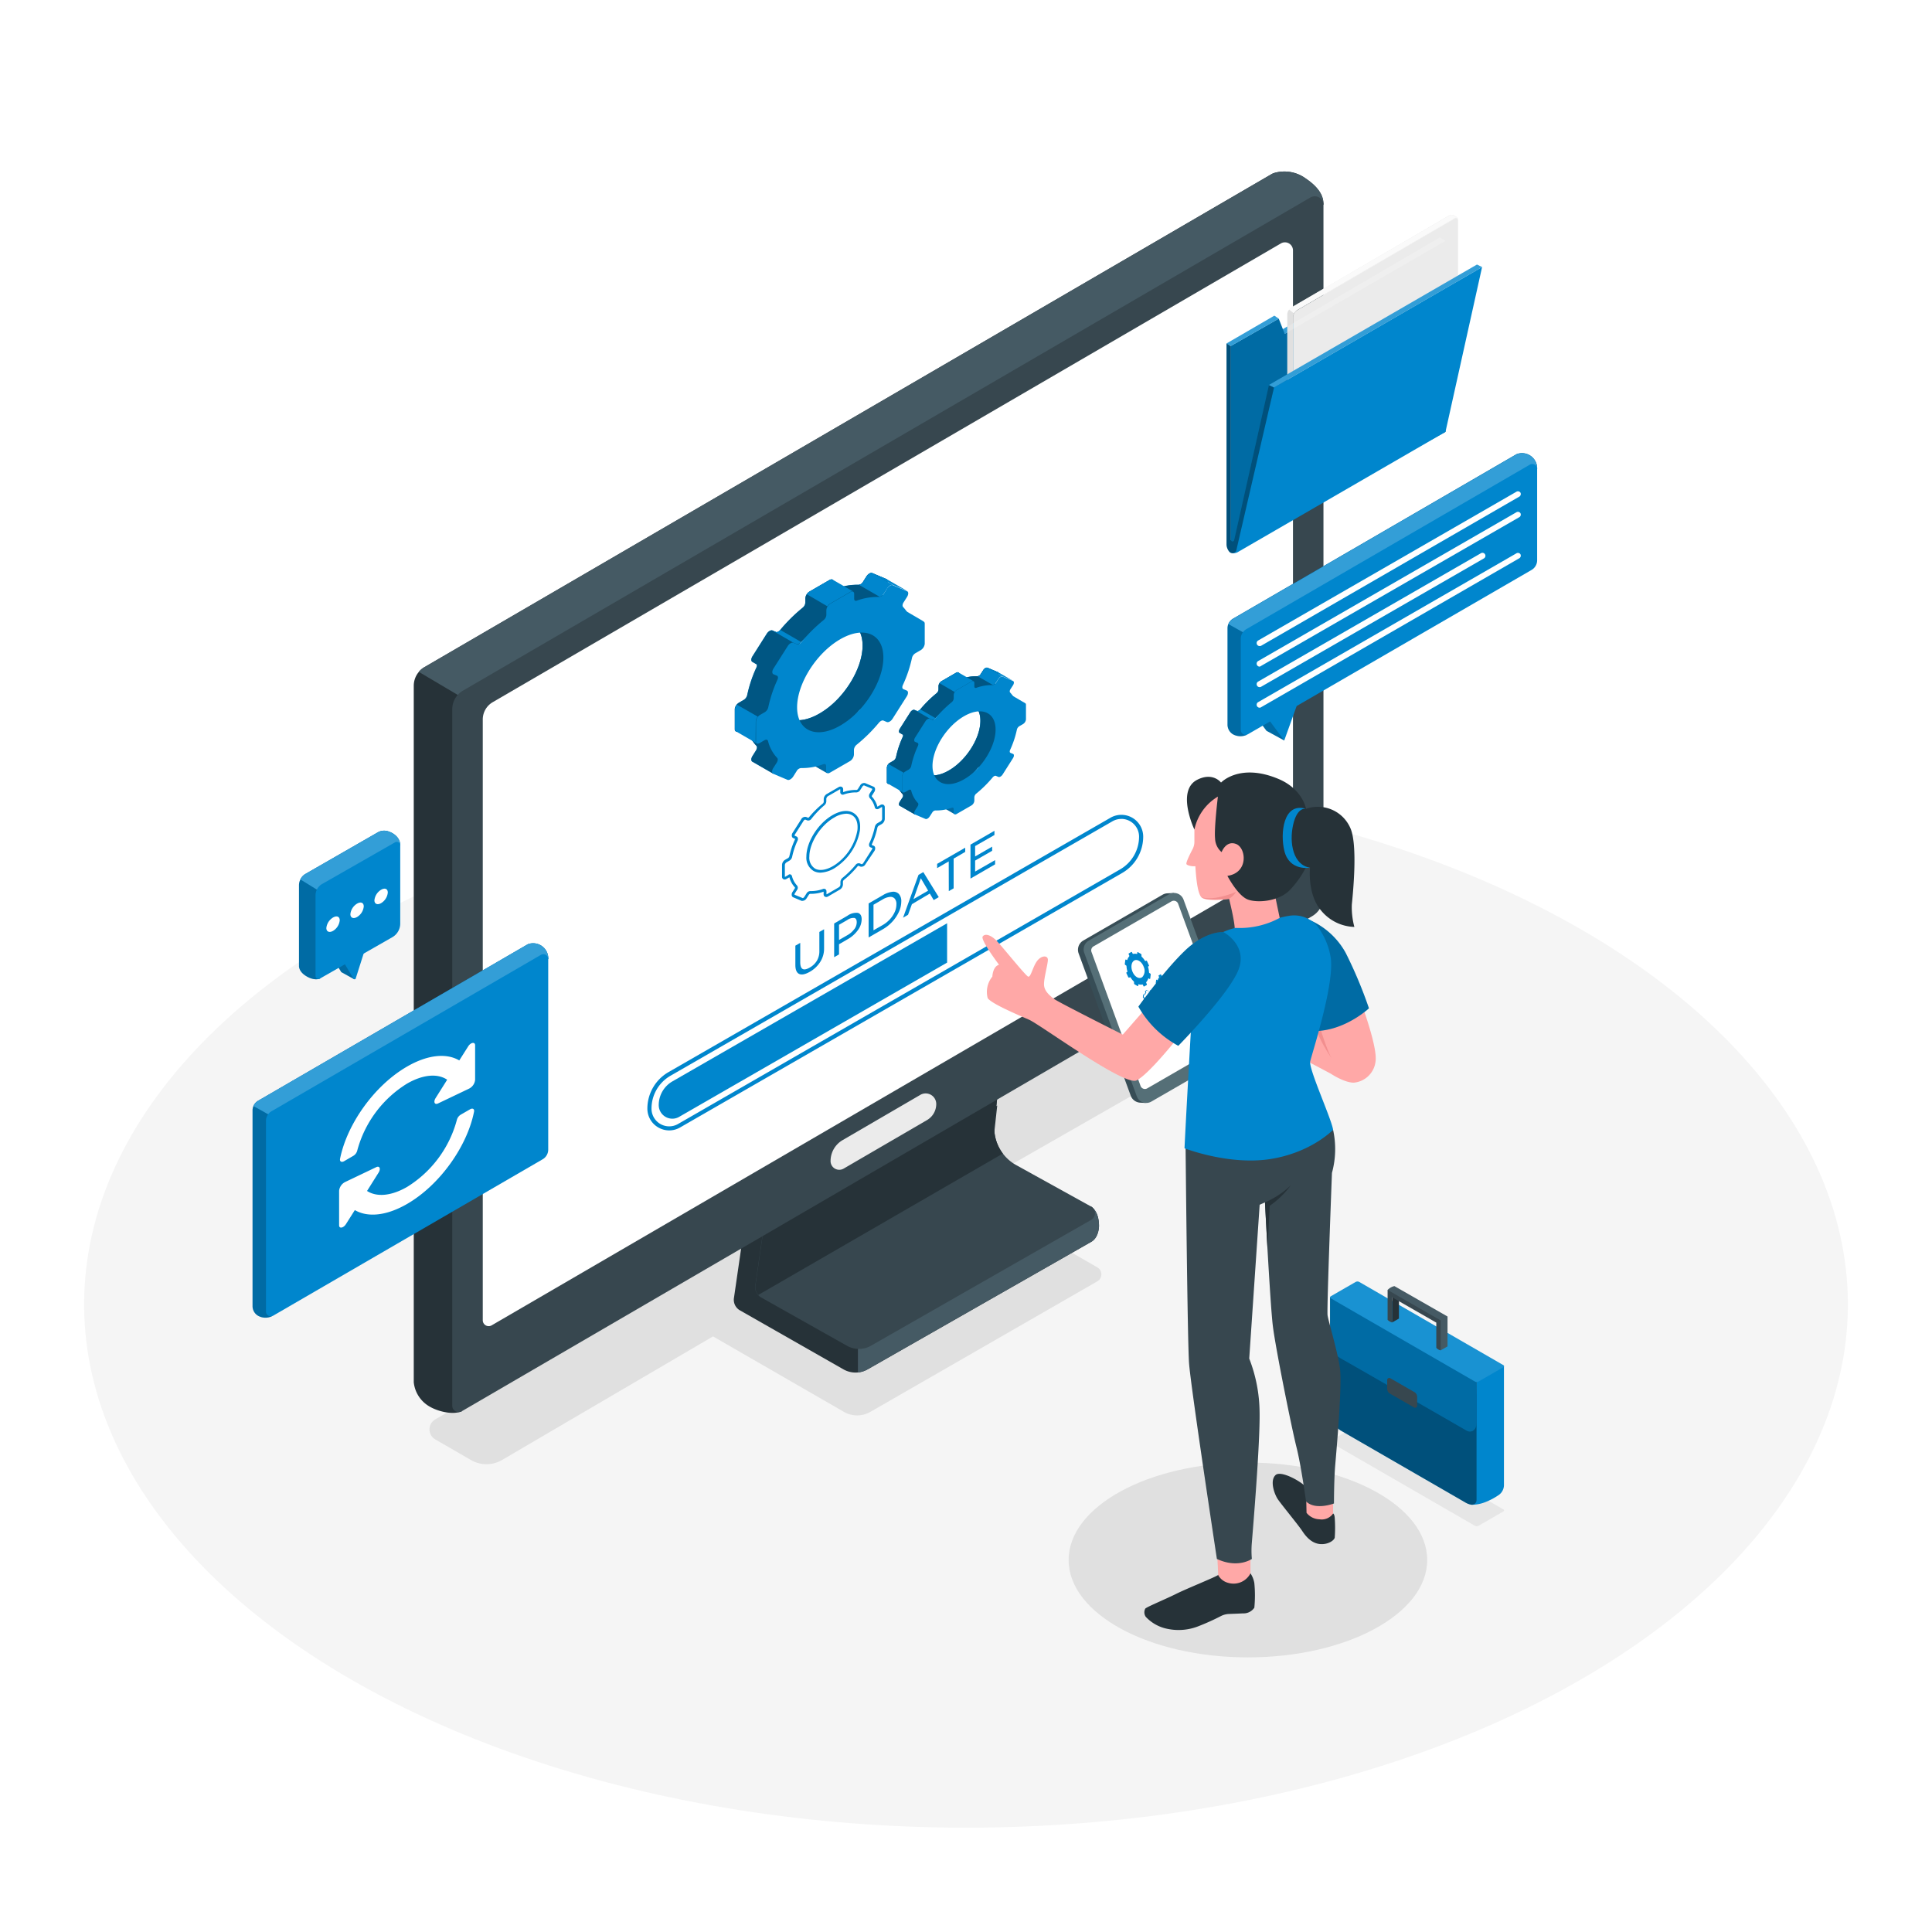 <svg class="animated" id="freepik_stories-update" xmlns="http://www.w3.org/2000/svg" viewBox="0 0 500 500" version="1.1" xmlns:xlink="http://www.w3.org/1999/xlink" xmlns:svgjs="http://svgjs.com/svgjs"><style>svg#freepik_stories-update:not(.animated) .animable {opacity: 0;}svg#freepik_stories-update.animated #freepik--Floder--inject-40 {animation: 1.5s Infinite  linear floating;animation-delay: 0s;}svg#freepik_stories-update.animated #freepik--Icon--inject-40 {animation: 1.5s Infinite  linear floating;animation-delay: 0s;}svg#freepik_stories-update.animated #freepik--speech-bubbles--inject-40 {animation: 1.5s Infinite  linear floating;animation-delay: 0s;}            @keyframes floating {                0% {                    opacity: 1;                    transform: translateY(0px);                }                50% {                    transform: translateY(-10px);                }                100% {                    opacity: 1;                    transform: translateY(0px);                }            }        .animator-hidden { display: none; }</style><g id="freepik--Floor--inject-40" class="animable" style="transform-origin: 250px 337.58px;"><ellipse cx="250" cy="337.58" rx="228.23" ry="135.42" style="fill: rgb(245, 245, 245); transform-origin: 250px 337.58px;" id="el3jfjphu840j" class="animable"></ellipse></g><g id="freepik--Shadows--inject-40" class="animable" style="transform-origin: 240.256px 336.674px;"><path d="M341.09,250.87l-9.32-5.38a8,8,0,0,0-8,0L112.58,367.37a3,3,0,0,0,0,5.11l9.32,5.38a8,8,0,0,0,8,0l54.63-32,33.87,19.53a6.87,6.87,0,0,0,6.85,0L284,331.6a2.08,2.08,0,0,0,0-3.6l-34.26-19.74L341.09,256A3,3,0,0,0,341.09,250.87Z" style="fill: rgb(224, 224, 224); transform-origin: 226.843px 311.675px;" id="elbm133kbjhn" class="animable"></path><ellipse cx="322.96" cy="403.72" rx="46.4" ry="25.21" style="fill: rgb(224, 224, 224); transform-origin: 322.96px 403.72px;" id="ely24g05qvaj" class="animable"></ellipse></g><g id="freepik--Clouds--inject-40" class="animable animator-hidden" style="transform-origin: 119.31px 88.864px;"><path d="M160.37,76l-7.57,4.36v-6c0-3.49-2.85-4.7-6.34-2.69l-.26.16a13.16,13.16,0,0,0-4,3.8C142,69.7,137,67.72,131,71.2l-.46.27C124.34,75,119.3,83,119.3,89.15v10.5l-7,4c-3,1.71-5.38,5.53-5.38,8.49s2.42,4,5.38,2.27l9.3-5.37h0l18.22-10.52h0l20.52-11.85c3-1.71,5.38-5.53,5.38-8.49S163.33,74.24,160.37,76Z" style="fill: rgb(230, 230, 230); transform-origin: 136.32px 92.366px;" id="eliovx07h9uai" class="animable"></path><path d="M109.16,66.88l-5.14,3V65.76c0-2.36-1.93-3.18-4.3-1.81l-.18.1a9,9,0,0,0-2.74,2.58c-.14-4-3.5-5.34-7.59-3l-.32.18c-4.18,2.42-7.6,7.81-7.6,12V83L76.55,85.7a7.59,7.59,0,0,0-3.65,5.76c0,2,1.64,2.7,3.65,1.54l6.31-3.64h0l12.36-7.14h0l13.93-8a7.59,7.59,0,0,0,3.65-5.76C112.81,66.41,111.17,65.72,109.16,66.88Z" style="fill: rgb(230, 230, 230); transform-origin: 92.85px 78.02px;" id="el56z7kpozhwh" class="animable"></path></g><g id="freepik--Plant--inject-40" class="animable animator-hidden" style="transform-origin: 438.097px 256.392px;"><path d="M420.29,275.33l2.52,1.13.95.43,2.12.94s.41-14,4.8-24.33,12.23-19.92,13.57-25.7-3.07-8-3.07-8c-9.33-3.55-18.38,10-20.89,21.32S420.29,275.33,420.29,275.33Z" style="fill: #0086CD; transform-origin: 431.839px 248.527px;" id="eltofn91e74r" class="animable"></path><g id="elbytthbqxeko"><path d="M420.29,275.33l2.52,1.13.95.43,2.12.94s.41-14,4.8-24.33,12.23-19.92,13.57-25.7-3.07-8-3.07-8c-9.33-3.55-18.38,10-20.89,21.32S420.29,275.33,420.29,275.33Z" style="opacity: 0.4; transform-origin: 431.839px 248.527px;" class="animable" id="el3njvq075ar"></path></g><path d="M422.81,276.46l.95.43c-2-39.35,15.45-53.3,15.63-53.44a.44.44,0,0,0,.08-.64.45.45,0,0,0-.65-.09C438.64,222.86,421,236.94,422.81,276.46Z" style="fill: rgb(255, 255, 255); transform-origin: 431.126px 249.755px;" id="elctabncn80u8" class="animable"></path><path d="M421.22,271.2c-.15,3.61,3.74,10.1,3.74,10.1l6.67,4.72.88.62,9.77,6.92a8.84,8.84,0,0,0,7.36-5c2.6-5-1.15-10.39-.07-13.85s7.72-4.47,7.44-8.51-6.86-8.45-5.85-12.05,3.25-5,4-8a3.82,3.82,0,0,0-3-4.94c-2.24-.39-5.11.12-8,2.87s-4,4.64-7.23,5.44-6.64.29-8.37,3,.29,8.23-1.51,10.39S421.36,267.58,421.22,271.2Z" style="fill: #0086CD; transform-origin: 439.117px 267.327px;" id="eln14n3hs8q3" class="animable"></path><path d="M431.63,286l.88.62a78.27,78.27,0,0,1,4.22-20.05c5.58-1.68,13.12-1,13.19-1a.46.46,0,0,0,.51-.42.48.48,0,0,0-.42-.51c-.31,0-7.25-.63-12.89.85,5.21-14,12.72-20.92,12.84-21a.46.46,0,1,0-.63-.68c-.11.1-8,7.41-13.35,22.11a.58.58,0,0,0-.09.29A79.36,79.36,0,0,0,431.63,286Z" style="fill: rgb(255, 255, 255); transform-origin: 441.031px 265.153px;" id="el8vec1274lyy" class="animable"></path></g><g id="freepik--Device--inject-40" class="animable" style="transform-origin: 224.795px 205.023px;"><path d="M284.42,317.3s0,2.94-2,4.08l-57.87,33a6.31,6.31,0,0,1-6.28,0L191.5,339.12a3.13,3.13,0,0,1-1.56-3.17l2.82-19.44,4.32,2.61,61-33L257,296a11.17,11.17,0,0,0,5.69,11l1.2.67L279,316c-.11-.45-.17-.75-.17-.75l3.5-3S284.42,313.26,284.42,317.3Z" style="fill: rgb(38, 50, 56); transform-origin: 237.164px 320.668px;" id="elt8jdznqglo" class="animable"></path><path d="M284.42,317.3s0,2.94-2,4.08l-57.87,33a6.33,6.33,0,0,1-2.52.81v-7.82l6.22-16.3s27.23-18,35.68-23.43L279,316c-.11-.45-.17-.75-.17-.75l3.5-3S284.42,313.26,284.42,317.3Z" style="fill: rgb(69, 90, 100); transform-origin: 253.225px 331.415px;" id="elstl8pzervt" class="animable"></path><path d="M282.39,315.71l-57,32.57a6.26,6.26,0,0,1-6.2,0L197,335.79a2.86,2.86,0,0,1-.79-.66,3,3,0,0,1-.74-2.47l2.77-19.18L258.42,281l-1.05,9.77A11,11,0,0,0,263,301.53l19.39,10.73A2,2,0,0,1,282.39,315.71Z" style="fill: rgb(55, 71, 79); transform-origin: 239.406px 315.051px;" id="eld2nffsebq17" class="animable"></path><path d="M259.54,298.54l-63.29,36.59a3,3,0,0,1-.74-2.47l2.77-19.18L258.42,281l-1.05,9.77A11,11,0,0,0,259.54,298.54Z" style="fill: rgb(38, 50, 56); transform-origin: 227.507px 308.065px;" id="ellmif6hoieta" class="animable"></path><path d="M342.5,52.85c0,.61-6.56,4.14-9.94,5.93V225.93a5.93,5.93,0,0,1-3,5.14L117.92,354.29l1.6,10.95c-2.61,1.06-6.43-.11-8.28-1.19a8.21,8.21,0,0,1-4.16-6.32V177.47a5.57,5.57,0,0,1,1.33-3.6,5.25,5.25,0,0,1,1.46-1.22L329.19,45s.14-.07.4-.17l.23-.08A9.37,9.37,0,0,1,338,46.25C342.59,49.35,342.49,52.05,342.5,52.85Z" style="fill: rgb(38, 50, 56); transform-origin: 224.79px 205.023px;" id="ela244m5l33fe" class="animable"></path><path d="M342.5,52.85c0,.61-6.56,4.14-9.94,5.93V72L127.37,185.12l-19-11.25a5.25,5.25,0,0,1,1.46-1.22L329.19,45s.14-.07.4-.17l.23-.08A9.37,9.37,0,0,1,338,46.25C342.59,49.35,342.49,52.05,342.5,52.85Z" style="fill: rgb(69, 90, 100); transform-origin: 225.435px 114.755px;" id="eluy0nzslpzw" class="animable"></path><path d="M342.51,53V232a5.94,5.94,0,0,1-3,5.15l-220,128.08a1.65,1.65,0,0,1-2.47-1.43V183.57a5.58,5.58,0,0,1,2.77-4.83L339.15,51.1A2.24,2.24,0,0,1,342.51,53Z" style="fill: rgb(55, 71, 79); transform-origin: 229.775px 208.124px;" id="elauktvyaccke" class="animable"></path><path d="M331.49,63a2.08,2.08,0,0,1,3.13,1.8V219.13a5.56,5.56,0,0,1-2.75,4.79L127.24,343a1.53,1.53,0,0,1-2.3-1.33V186.21a5.19,5.19,0,0,1,2.58-4.49" style="fill: rgb(255, 255, 255); transform-origin: 229.78px 202.962px;" id="elisb5zxeqelj" class="animable"></path><path d="M239.92,289.87l-21.58,12.56a2.25,2.25,0,0,1-3.39-1.95h0a6.27,6.27,0,0,1,3.12-5.42l20.11-11.71a2.74,2.74,0,0,1,4.12,2.37h0A4.81,4.81,0,0,1,239.92,289.87Z" style="fill: rgb(235, 235, 235); transform-origin: 228.625px 292.859px;" id="elrp065r0fg7" class="animable"></path><path d="M232.93,157.81l-1.27.73c-.43.25-.79.16-.89-.2a9.86,9.86,0,0,0-2.38-4.39c-.22-.24-.18-.73.12-1.21l.89-1.4c.41-.65.41-1.32,0-1.49l-3.67-1.55c-.41-.18-1.08.21-1.49.86l-.89,1.4a1.46,1.46,0,0,1-1.14.77,15.92,15.92,0,0,0-5.76.95c-.42.15-.72,0-.72-.47v-1.27c0-.58-.47-.78-1.06-.44l-5.19,3a2.18,2.18,0,0,0-1,1.66V156a1.9,1.9,0,0,1-.73,1.31,42,42,0,0,0-5.76,5.71c-.36.44-.83.66-1.14.54l-.89-.38c-.41-.17-1.08.21-1.49.86l-3.67,5.79c-.41.65-.41,1.32,0,1.49l1.1.64a1.1,1.1,0,0,1-.09.81,33.37,33.37,0,0,0-2.38,7.13,2,2,0,0,1-.89,1.24l-1.27.73a2.19,2.19,0,0,0-1.05,1.66v5.2c0,.58.47.78,1.05.44l1.27-.73c.43-.25.79-.15.89.21a9.91,9.91,0,0,0,2.38,4.39c.23.23.18.73-.12,1.21l-.89,1.4c-.41.65-.41,1.32,0,1.49l5.37,3.1,1.53-3.1a4.93,4.93,0,0,0,.23-1.48h.06a15.64,15.64,0,0,0,5.76-.95c.42-.14.73,0,.73.47v1.27c0,.59.47.79,1,.45l5.19-3a2.18,2.18,0,0,0,1.06-1.66V191a1.88,1.88,0,0,1,.72-1.31,41.34,41.34,0,0,0,5.76-5.7c.36-.44.83-.67,1.14-.54l.89.38c.41.17,1.08-.21,1.49-.86l3.67-5.8c.41-.65.41-1.31,0-1.49l-.89-.37c-.3-.13-.34-.58-.12-1.07a33.26,33.26,0,0,0,2.38-7.14,2,2,0,0,1,.89-1.23l1.27-.73a2.19,2.19,0,0,0,1-1.67v-5.19C234,157.68,233.51,157.48,232.93,157.81Zm-9.77,10.62c-.59,5.45-4.73,12-9.85,15.46-6.72,4.6-12.39,2.63-12.39-3.95,0-6.15,5-14,11.16-17.6C218.68,158.53,223.94,161.23,223.16,168.43Z" style="fill: #0086CD; transform-origin: 212.078px 174.248px;" id="el1r3hhnv4iwl" class="animable"></path><path d="M232.93,157.82l-1.27.73c-.43.24-.79.15-.89-.21A9.94,9.94,0,0,0,228.4,154c-.23-.24-.19-.74.12-1.21l.88-1.4c.42-.65.42-1.32,0-1.5l-3.67-1.54c-.41-.18-1.08.21-1.49.86l-.88,1.39a1.48,1.48,0,0,1-1.14.78,14.12,14.12,0,0,0-3.79.39,16.54,16.54,0,0,0-2,.56c-.42.14-.72,0-.72-.47v-1.27a.56.56,0,0,0-.31-.57,1,1,0,0,0-.75.13l-5.19,3a2.2,2.2,0,0,0-1.06,1.66V156a1.86,1.86,0,0,1-.72,1.3,41.9,41.9,0,0,0-5.76,5.7c-.36.45-.84.68-1.14.55l-.88-.38c-.42-.18-1.09.21-1.49.86l-3.67,5.8c-.42.65-.42,1.31,0,1.48l1.1.64a1.1,1.1,0,0,1-.11.82,33.62,33.62,0,0,0-2.37,7.12,2,2,0,0,1-.89,1.24l-1.27.74a2.19,2.19,0,0,0-1.06,1.66v5.19c0,.58.48.78,1.06.44l1.27-.73c.43-.24.79-.15.89.21a9.68,9.68,0,0,0,2.39,4.38c.22.25.17.73-.13,1.21l-.88,1.41c-.42.65-.42,1.32,0,1.5l5.36,3.09,1.54-3.09a5.13,5.13,0,0,0,.22-1.49H202a15.87,15.87,0,0,0,5.75-.94c.42-.16.72,0,.72.46v1.28c0,.58.48.78,1.06.44l5.19-3a2.16,2.16,0,0,0,1.06-1.66V191a1.88,1.88,0,0,1,.72-1.31A40.28,40.28,0,0,0,222.2,184c.38-.43.84-.66,1.14-.53l.9.38c.41.18,1.08-.22,1.49-.86l3.67-5.8c.42-.65.42-1.31,0-1.48l-.88-.39c-.31-.12-.35-.57-.13-1.07a33,33,0,0,0,2.38-7.13,2,2,0,0,1,.89-1.23l1.27-.74a2.18,2.18,0,0,0,1-1.66v-5.19C234,157.68,233.51,157.48,232.93,157.82Zm-9.77,10.61c-.58,5.45-4.73,12-9.86,15.46-6.71,4.61-12.39,2.63-12.39-3.95,0-6.16,5-14,11.17-17.6C218.68,158.53,223.94,161.23,223.16,168.43Z" style="fill: #0086CD; transform-origin: 212.038px 174.268px;" id="elup4g7e0iaa" class="animable"></path><path d="M238.94,160.77l-5.25-3.07-.14,3.07a28.92,28.92,0,0,0,2.76,2.29,11.49,11.49,0,0,0,1.33,0Z" style="fill: #0086CD; transform-origin: 236.245px 160.39px;" id="el1uphohln2t3" class="animable"></path><polygon points="208.67 196.99 214.04 200.09 214.27 197.18 211.47 196.79 208.67 196.99" style="fill: #0086CD; transform-origin: 211.47px 198.44px;" id="elazzjcfqr7i9" class="animable"></polygon><g id="el6ytxjbwbhz3"><g style="opacity: 0.2; transform-origin: 212.078px 174.248px;" class="animable" id="elsrse957j21i"><path d="M232.93,157.81l-1.27.73c-.43.25-.79.16-.89-.2a9.86,9.86,0,0,0-2.38-4.39c-.22-.24-.18-.73.12-1.21l.89-1.4c.41-.65.41-1.32,0-1.49l-3.67-1.55c-.41-.18-1.08.21-1.49.86l-.89,1.4a1.46,1.46,0,0,1-1.14.77,15.92,15.92,0,0,0-5.76.95c-.42.15-.72,0-.72-.47v-1.27c0-.58-.47-.78-1.06-.44l-5.19,3a2.18,2.18,0,0,0-1,1.66V156a1.9,1.9,0,0,1-.73,1.31,42,42,0,0,0-5.76,5.71c-.36.44-.83.66-1.14.54l-.89-.38c-.41-.17-1.08.21-1.49.86l-3.67,5.79c-.41.65-.41,1.32,0,1.49l1.1.64a1.1,1.1,0,0,1-.09.81,33.37,33.37,0,0,0-2.38,7.13,2,2,0,0,1-.89,1.24l-1.27.73a2.19,2.19,0,0,0-1.05,1.66v5.2c0,.58.47.78,1.05.44l1.27-.73c.43-.25.79-.15.89.21a9.91,9.91,0,0,0,2.38,4.39c.23.23.18.73-.12,1.21l-.89,1.4c-.41.65-.41,1.32,0,1.49l5.37,3.1,1.53-3.1a4.93,4.93,0,0,0,.23-1.48h.06a15.64,15.64,0,0,0,5.76-.95c.42-.14.73,0,.73.47v1.27c0,.59.47.79,1,.45l5.19-3a2.18,2.18,0,0,0,1.06-1.66V191a1.88,1.88,0,0,1,.72-1.31,41.34,41.34,0,0,0,5.76-5.7c.36-.44.83-.67,1.14-.54l.89.38c.41.17,1.08-.21,1.49-.86l3.67-5.8c.41-.65.41-1.31,0-1.49l-.89-.37c-.3-.13-.34-.58-.12-1.07a33.26,33.26,0,0,0,2.38-7.14,2,2,0,0,1,.89-1.23l1.27-.73a2.19,2.19,0,0,0,1-1.67v-5.19C234,157.68,233.51,157.48,232.93,157.81Zm-9.77,10.62c-.59,5.45-4.73,12-9.85,15.46-6.72,4.6-12.39,2.63-12.39-3.95,0-6.15,5-14,11.16-17.6C218.68,158.53,223.94,161.23,223.16,168.43Z" id="elgwankhz9y7g" class="animable" style="transform-origin: 212.078px 174.248px;"></path></g></g><g id="elejf3bzxw28w"><g style="opacity: 0.2; transform-origin: 212.038px 174.268px;" class="animable" id="elj1ls8de3ujo"><path d="M232.93,157.82l-1.27.73c-.43.24-.79.15-.89-.21A9.94,9.94,0,0,0,228.4,154c-.23-.24-.19-.74.12-1.21l.88-1.4c.42-.65.42-1.32,0-1.5l-3.67-1.54c-.41-.18-1.08.21-1.49.86l-.88,1.39a1.48,1.48,0,0,1-1.14.78,14.12,14.12,0,0,0-3.79.39,16.54,16.54,0,0,0-2,.56c-.42.14-.72,0-.72-.47v-1.27a.56.56,0,0,0-.31-.57,1,1,0,0,0-.75.13l-5.19,3a2.2,2.2,0,0,0-1.06,1.66V156a1.86,1.86,0,0,1-.72,1.3,41.9,41.9,0,0,0-5.76,5.7c-.36.45-.84.68-1.14.55l-.88-.38c-.42-.18-1.09.21-1.49.86l-3.67,5.8c-.42.65-.42,1.31,0,1.48l1.1.64a1.1,1.1,0,0,1-.11.82,33.62,33.62,0,0,0-2.37,7.12,2,2,0,0,1-.89,1.24l-1.27.74a2.19,2.19,0,0,0-1.06,1.66v5.19c0,.58.48.78,1.06.44l1.27-.73c.43-.24.79-.15.89.21a9.68,9.68,0,0,0,2.39,4.38c.22.25.17.73-.13,1.21l-.88,1.41c-.42.65-.42,1.32,0,1.5l5.36,3.09,1.54-3.09a5.13,5.13,0,0,0,.22-1.49H202a15.87,15.87,0,0,0,5.75-.94c.42-.16.72,0,.72.46v1.28c0,.58.48.78,1.06.44l5.19-3a2.16,2.16,0,0,0,1.06-1.66V191a1.88,1.88,0,0,1,.72-1.31A40.28,40.28,0,0,0,222.2,184c.38-.43.84-.66,1.14-.53l.9.38c.41.18,1.08-.22,1.49-.86l3.67-5.8c.42-.65.42-1.31,0-1.48l-.88-.39c-.31-.12-.35-.57-.13-1.07a33,33,0,0,0,2.38-7.13,2,2,0,0,1,.89-1.23l1.27-.74a2.18,2.18,0,0,0,1-1.66v-5.19C234,157.68,233.51,157.48,232.93,157.82Zm-9.77,10.61c-.58,5.45-4.73,12-9.86,15.46-6.71,4.61-12.39,2.63-12.39-3.95,0-6.16,5-14,11.17-17.6C218.68,158.53,223.94,161.23,223.16,168.43Z" id="el43t2uuce6tf" class="animable" style="transform-origin: 212.038px 174.268px;"></path></g></g><g id="elwyn2uy3frpr"><g style="opacity: 0.2; transform-origin: 211.47px 198.44px;" class="animable" id="ele57cjzhayb8"><polygon points="208.67 196.99 214.04 200.09 214.27 197.18 211.47 196.79 208.67 196.99" id="elzhbmwp5wd78" class="animable" style="transform-origin: 211.47px 198.44px;"></polygon></g></g><path d="M196.6,192.3l1.27-.74c.43-.24.79-.15.89.21a9.86,9.86,0,0,0,2.38,4.39c.22.23.18.73-.12,1.21l-.9,1.4c-.41.65-.41,1.32,0,1.49l3.68,1.56c.41.17,1.08-.22,1.49-.86l.89-1.41a1.47,1.47,0,0,1,1.14-.78,15.5,15.5,0,0,0,5.76-1c.42-.14.72.05.72.48v1.27c0,.58.47.78,1,.44l5.2-3a2.18,2.18,0,0,0,1-1.66v-1.27a1.88,1.88,0,0,1,.72-1.31,41.34,41.34,0,0,0,5.76-5.7c.37-.44.84-.66,1.14-.54l.89.38c.42.17,1.08-.21,1.49-.86l3.68-5.79c.41-.65.41-1.32,0-1.49l-.89-.38c-.31-.13-.35-.57-.12-1.07a33.37,33.37,0,0,0,2.38-7.13A2,2,0,0,1,237,169l1.26-.73a2.18,2.18,0,0,0,1.06-1.66v-5.2c0-.58-.47-.78-1.06-.44l-1.26.73c-.43.25-.8.15-.89-.21a9.86,9.86,0,0,0-2.38-4.39c-.23-.23-.19-.73.12-1.21l.89-1.4c.41-.65.41-1.32,0-1.49l-3.68-1.55c-.41-.18-1.07.21-1.49.86l-.88,1.4a1.53,1.53,0,0,1-1.14.78,15.7,15.7,0,0,0-5.77.94c-.42.15-.72,0-.72-.47v-1.26c0-.59-.47-.78-1-.45l-5.2,3a2.19,2.19,0,0,0-1,1.66v1.26a1.86,1.86,0,0,1-.72,1.31,42,42,0,0,0-5.76,5.71c-.37.44-.84.67-1.14.54l-.89-.38c-.41-.17-1.08.21-1.49.86l-3.68,5.8c-.41.65-.41,1.31,0,1.49l.89.37c.31.13.35.58.12,1.07a33.78,33.78,0,0,0-2.37,7.14,2,2,0,0,1-.89,1.23l-1.27.73a2.19,2.19,0,0,0-1,1.67v5.19C195.55,192.43,196,192.63,196.6,192.3Zm9.69-9.25c0-6.16,5-14.05,11.16-17.61,6.61-3.81,11.86-1.11,11.09,6.09-.59,5.45-4.74,12-9.86,15.47C212,191.6,206.29,189.62,206.29,183.05Z" style="fill: #0086CD; transform-origin: 217.482px 176.633px;" id="el1xqwz28zod8" class="animable"></path><path d="M195.55,191.86a.57.57,0,0,0,.23.51l-1-.6-4.24-2.45-.07,0-.14-.12a.66.66,0,0,1-.13-.42v-5.19a2,2,0,0,1,.53-1.21l5.39,3.09a2,2,0,0,0-.53,1.22Z" style="fill: #0086CD; transform-origin: 193.16px 187.375px;" id="elwdtfq6os3af" class="animable"></path><path d="M220.78,153.07a1,1,0,0,0-.74.13l-5.19,3a2.12,2.12,0,0,0-.72.71l-5.36-3.13a2.29,2.29,0,0,1,.71-.68l5.19-3a1,1,0,0,1,.75-.13l.13.08,2.88,1.67Z" style="fill: #0086CD; transform-origin: 214.775px 153.428px;" id="elyl6bqdchins" class="animable"></path><path d="M207.32,166.14l-.08.09c-.36.38-.78.57-1.06.45l-.9-.38-5.36-3.1.88.38c.3.13.78-.1,1.14-.55Z" style="fill: #0086CD; transform-origin: 203.62px 164.873px;" id="elp0b4qftd93c" class="animable"></path><path d="M231.11,151.4c-.42-.17-1.08.21-1.49.86l-.9,1.4a2.24,2.24,0,0,1-.27.34,1.23,1.23,0,0,1-.83.43h0l-5.37-3.1a1.48,1.48,0,0,0,1.14-.78l.88-1.39c.41-.65,1.08-1,1.49-.86Z" style="fill: #0086CD; transform-origin: 226.68px 151.35px;" id="el3e2upvjjv1e" class="animable"></path><polygon points="229.46 149.88 234.78 152.95 231.11 151.4 225.73 148.3 229.46 149.88" style="fill: #0086CD; transform-origin: 230.255px 150.625px;" id="elrx7k13w8id" class="animable"></polygon><path d="M260.81,179.76l-.92.53c-.32.18-.58.11-.65-.15a7.37,7.37,0,0,0-1.74-3.21c-.17-.17-.14-.53.08-.89l.65-1c.31-.48.31-1,0-1.09l-2.68-1.14c-.3-.12-.79.16-1.09.63l-.65,1a1.1,1.1,0,0,1-.84.57,11.4,11.4,0,0,0-4.21.69c-.31.1-.53,0-.53-.35v-.92c0-.43-.34-.57-.77-.33l-3.8,2.2a1.6,1.6,0,0,0-.77,1.21v.93a1.37,1.37,0,0,1-.53,1,30.78,30.78,0,0,0-4.21,4.18c-.27.32-.61.48-.84.39l-.65-.27c-.3-.13-.78.15-1.08.62l-2.69,4.24c-.3.48-.3,1,0,1.09l.81.47a.86.86,0,0,1-.07.59,24.06,24.06,0,0,0-1.74,5.22,1.45,1.45,0,0,1-.65.9l-.93.54a1.58,1.58,0,0,0-.77,1.21v3.8c0,.43.34.57.77.33l.93-.54c.31-.18.58-.11.65.15a7.17,7.17,0,0,0,1.74,3.21.79.79,0,0,1-.09.89l-.65,1c-.3.48-.3,1,0,1.09l3.93,2.27,1.12-2.27a3.66,3.66,0,0,0,.17-1.08h0a11.4,11.4,0,0,0,4.21-.69c.31-.11.53,0,.53.35V208c0,.42.35.57.77.32l3.8-2.19a1.59,1.59,0,0,0,.77-1.22V204a1.35,1.35,0,0,1,.53-.95,31.28,31.28,0,0,0,4.21-4.17c.27-.32.61-.49.84-.4l.65.28c.3.13.79-.16,1.09-.63l2.68-4.24c.31-.47.31-1,0-1.09l-.65-.27c-.22-.1-.25-.42-.08-.79a25.31,25.31,0,0,0,1.74-5.21,1.44,1.44,0,0,1,.65-.91l.92-.53a1.59,1.59,0,0,0,.77-1.22v-3.8C261.58,179.66,261.24,179.51,260.81,179.76Zm-7.14,7.76c-.43,4-3.46,8.75-7.21,11.31-4.91,3.37-9.06,1.92-9.06-2.89,0-4.5,3.65-10.27,8.16-12.87C250.39,180.28,254.24,182.25,253.67,187.52Z" style="fill: #0086CD; transform-origin: 245.542px 191.801px;" id="el6nccn60627s" class="animable"></path><path d="M260.82,179.76l-.93.53c-.32.18-.58.11-.66-.15a7.16,7.16,0,0,0-1.73-3.21c-.17-.17-.14-.54.09-.89l.64-1c.31-.47.31-1,0-1.09l-2.68-1.13c-.3-.13-.8.15-1.09.62l-.65,1a1.05,1.05,0,0,1-.83.57,10.86,10.86,0,0,0-2.77.28c-.47.11-1,.25-1.45.42-.3.1-.52,0-.52-.35v-.92A.42.42,0,0,0,248,174a.68.68,0,0,0-.55.09l-3.8,2.2a1.6,1.6,0,0,0-.77,1.21v.93a1.37,1.37,0,0,1-.53,1,30.7,30.7,0,0,0-4.21,4.17c-.27.33-.62.5-.84.4l-.64-.28c-.31-.12-.79.16-1.09.63l-2.69,4.24c-.3.48-.3,1,0,1.09l.81.47a.82.82,0,0,1-.08.59,24.87,24.87,0,0,0-1.73,5.21,1.51,1.51,0,0,1-.65.91l-.93.54a1.59,1.59,0,0,0-.77,1.22v3.79c0,.43.34.57.77.33l.93-.54c.31-.18.57-.11.65.16a7.18,7.18,0,0,0,1.74,3.2.77.77,0,0,1-.09.88l-.65,1c-.3.48-.3,1,0,1.1l3.93,2.26,1.12-2.26a3.52,3.52,0,0,0,.16-1.09h.05a11.4,11.4,0,0,0,4.21-.69c.31-.11.53,0,.53.34V208c0,.42.35.57.77.32l3.8-2.19a1.61,1.61,0,0,0,.78-1.22V204a1.37,1.37,0,0,1,.52-1,30.23,30.23,0,0,0,4.21-4.18c.27-.31.61-.48.83-.39l.66.28c.29.13.79-.16,1.09-.63l2.68-4.24c.31-.47.31-1,0-1.09l-.64-.28c-.23-.09-.26-.41-.1-.78a23.37,23.37,0,0,0,1.74-5.22,1.49,1.49,0,0,1,.66-.9l.93-.53a1.62,1.62,0,0,0,.76-1.22v-3.8C261.58,179.66,261.24,179.51,260.82,179.76Zm-7.15,7.76c-.43,4-3.46,8.75-7.21,11.31-4.91,3.37-9.06,1.92-9.06-2.89,0-4.5,3.65-10.27,8.17-12.88C250.39,180.28,254.24,182.26,253.67,187.52Z" style="fill: #0086CD; transform-origin: 245.55px 191.794px;" id="elzlg0qo53sk" class="animable"></path><path d="M265.21,181.92l-3.84-2.25-.11,2.25a22.41,22.41,0,0,0,2,1.68c.21,0,1,0,1,0Z" style="fill: #0086CD; transform-origin: 263.235px 181.635px;" id="elve4dqoxiaf" class="animable"></path><polygon points="243.07 208.41 247 210.68 247.17 208.55 245.12 208.26 243.07 208.41" style="fill: #0086CD; transform-origin: 245.12px 209.47px;" id="elr33tpu29jn" class="animable"></polygon><g id="elnmzdukv2nfi"><g style="opacity: 0.2; transform-origin: 245.542px 191.801px;" class="animable" id="el3iqwv73n8tt"><path d="M260.81,179.76l-.92.53c-.32.18-.58.11-.65-.15a7.37,7.37,0,0,0-1.74-3.21c-.17-.17-.14-.53.08-.89l.65-1c.31-.48.31-1,0-1.09l-2.68-1.14c-.3-.12-.79.16-1.09.63l-.65,1a1.1,1.1,0,0,1-.84.57,11.4,11.4,0,0,0-4.21.69c-.31.1-.53,0-.53-.35v-.92c0-.43-.34-.57-.77-.33l-3.8,2.2a1.6,1.6,0,0,0-.77,1.21v.93a1.37,1.37,0,0,1-.53,1,30.78,30.78,0,0,0-4.21,4.18c-.27.32-.61.48-.84.39l-.65-.27c-.3-.13-.78.15-1.08.62l-2.69,4.24c-.3.48-.3,1,0,1.09l.81.47a.86.86,0,0,1-.07.59,24.06,24.06,0,0,0-1.74,5.22,1.45,1.45,0,0,1-.65.9l-.93.54a1.58,1.58,0,0,0-.77,1.21v3.8c0,.43.34.57.77.33l.93-.54c.31-.18.58-.11.65.15a7.17,7.17,0,0,0,1.74,3.21.79.79,0,0,1-.09.89l-.65,1c-.3.48-.3,1,0,1.09l3.93,2.27,1.12-2.27a3.66,3.66,0,0,0,.17-1.08h0a11.4,11.4,0,0,0,4.21-.69c.31-.11.53,0,.53.35V208c0,.42.35.57.77.32l3.8-2.19a1.59,1.59,0,0,0,.77-1.22V204a1.35,1.35,0,0,1,.53-.95,31.28,31.28,0,0,0,4.21-4.17c.27-.32.61-.49.84-.4l.65.28c.3.13.79-.16,1.09-.63l2.68-4.24c.31-.47.31-1,0-1.09l-.65-.27c-.22-.1-.25-.42-.08-.79a25.31,25.31,0,0,0,1.74-5.21,1.44,1.44,0,0,1,.65-.91l.92-.53a1.59,1.59,0,0,0,.77-1.22v-3.8C261.58,179.66,261.24,179.51,260.81,179.76Zm-7.14,7.76c-.43,4-3.46,8.75-7.21,11.31-4.91,3.37-9.06,1.92-9.06-2.89,0-4.5,3.65-10.27,8.16-12.87C250.39,180.28,254.24,182.25,253.67,187.52Z" id="el6192exzgs5" class="animable" style="transform-origin: 245.542px 191.801px;"></path></g></g><g id="ely2wow76hhnb"><g style="opacity: 0.2; transform-origin: 245.55px 191.794px;" class="animable" id="elyhl7ru798b"><path d="M260.82,179.76l-.93.53c-.32.18-.58.11-.66-.15a7.16,7.16,0,0,0-1.73-3.21c-.17-.17-.14-.54.09-.89l.64-1c.31-.47.31-1,0-1.09l-2.68-1.13c-.3-.13-.8.15-1.09.62l-.65,1a1.05,1.05,0,0,1-.83.57,10.86,10.86,0,0,0-2.77.28c-.47.11-1,.25-1.45.42-.3.1-.52,0-.52-.35v-.92A.42.42,0,0,0,248,174a.68.68,0,0,0-.55.09l-3.8,2.2a1.6,1.6,0,0,0-.77,1.21v.93a1.37,1.37,0,0,1-.53,1,30.7,30.7,0,0,0-4.21,4.17c-.27.33-.62.5-.84.4l-.64-.28c-.31-.12-.79.16-1.09.63l-2.69,4.24c-.3.48-.3,1,0,1.09l.81.47a.82.82,0,0,1-.08.59,24.87,24.87,0,0,0-1.73,5.21,1.51,1.51,0,0,1-.65.91l-.93.54a1.59,1.59,0,0,0-.77,1.22v3.79c0,.43.34.57.77.33l.93-.54c.31-.18.57-.11.65.16a7.18,7.18,0,0,0,1.74,3.2.77.77,0,0,1-.09.88l-.65,1c-.3.48-.3,1,0,1.1l3.93,2.26,1.12-2.26a3.52,3.52,0,0,0,.16-1.09h.05a11.4,11.4,0,0,0,4.21-.69c.31-.11.53,0,.53.34V208c0,.42.35.57.77.32l3.8-2.19a1.61,1.61,0,0,0,.78-1.22V204a1.37,1.37,0,0,1,.52-1,30.23,30.23,0,0,0,4.21-4.18c.27-.31.61-.48.83-.39l.66.28c.29.13.79-.16,1.09-.63l2.68-4.24c.31-.47.31-1,0-1.09l-.64-.28c-.23-.09-.26-.41-.1-.78a23.37,23.37,0,0,0,1.74-5.22,1.49,1.49,0,0,1,.66-.9l.93-.53a1.62,1.62,0,0,0,.76-1.22v-3.8C261.58,179.66,261.24,179.51,260.82,179.76Zm-7.15,7.76c-.43,4-3.46,8.75-7.21,11.31-4.91,3.37-9.06,1.92-9.06-2.89,0-4.5,3.65-10.27,8.17-12.88C250.39,180.28,254.24,182.26,253.67,187.52Z" id="elfxkoqr4wqyg" class="animable" style="transform-origin: 245.55px 191.794px;"></path></g></g><g id="elt7h4fjghqs7"><g style="opacity: 0.2; transform-origin: 245.12px 209.47px;" class="animable" id="elgic9vum4i9o"><polygon points="243.07 208.41 247 210.68 247.17 208.55 245.12 208.26 243.07 208.41" id="ele65fh0ad8vk" class="animable" style="transform-origin: 245.12px 209.47px;"></polygon></g></g><path d="M234.24,205l.93-.54c.31-.18.58-.11.65.15a7.17,7.17,0,0,0,1.74,3.21c.17.17.13.54-.09.89l-.65,1c-.3.48-.3,1,0,1.09l2.69,1.14c.3.13.79-.16,1.09-.63l.65-1a1.09,1.09,0,0,1,.83-.57,11.4,11.4,0,0,0,4.21-.69c.31-.11.53,0,.53.35v.92c0,.43.35.58.77.33l3.8-2.19a1.59,1.59,0,0,0,.77-1.22v-.93a1.35,1.35,0,0,1,.53-.95,31.28,31.28,0,0,0,4.21-4.17c.27-.32.62-.49.84-.4l.65.28c.3.12.79-.16,1.09-.63l2.69-4.24c.3-.47.3-1,0-1.09l-.66-.27c-.22-.1-.25-.42-.08-.79a24.61,24.61,0,0,0,1.74-5.22,1.44,1.44,0,0,1,.65-.9l.92-.53a1.61,1.61,0,0,0,.78-1.22v-3.8c0-.43-.35-.57-.78-.33l-.92.54c-.32.18-.58.11-.65-.15a7.27,7.27,0,0,0-1.74-3.21c-.17-.17-.14-.54.09-.89l.65-1c.3-.48.3-1,0-1.09l-2.69-1.14c-.3-.12-.79.16-1.09.63l-.65,1a1.06,1.06,0,0,1-.83.56,11.65,11.65,0,0,0-4.22.7c-.31.1-.53,0-.53-.35v-.92c0-.43-.34-.57-.77-.33l-3.8,2.2a1.6,1.6,0,0,0-.77,1.21v.92a1.37,1.37,0,0,1-.53,1,31.28,31.28,0,0,0-4.21,4.17c-.27.33-.61.49-.83.4l-.65-.28c-.3-.12-.79.16-1.09.63l-2.69,4.24c-.3.48-.3,1,0,1.09l.65.28c.22.09.25.42.09.78a24.06,24.06,0,0,0-1.74,5.22,1.48,1.48,0,0,1-.65.9l-.93.54a1.6,1.6,0,0,0-.77,1.21v3.8C233.47,205.08,233.82,205.22,234.24,205Zm7.09-6.77c0-4.5,3.65-10.27,8.16-12.87,4.83-2.79,8.68-.82,8.11,4.45-.43,4-3.46,8.75-7.21,11.31C245.48,204.46,241.33,203,241.33,198.21Z" style="fill: #0086CD; transform-origin: 249.495px 193.527px;" id="elt2c9jmxtbxd" class="animable"></path><path d="M233.47,204.65a.42.42,0,0,0,.17.38l-.76-.44-3.1-1.79-.05,0-.1-.09a.5.5,0,0,1-.09-.31v-3.79a1.44,1.44,0,0,1,.38-.89l3.94,2.26a1.5,1.5,0,0,0-.39.89Z" style="fill: #0086CD; transform-origin: 231.7px 201.375px;" id="el1c89mk80bjf" class="animable"></path><path d="M251.92,176.29a.64.64,0,0,0-.53.09l-3.8,2.2a1.61,1.61,0,0,0-.53.51l-3.92-2.28a1.76,1.76,0,0,1,.52-.5l3.8-2.2A.68.68,0,0,1,248,174l.09.06,2.11,1.21Z" style="fill: #0086CD; transform-origin: 247.53px 176.537px;" id="elv6hpzzhpsnb" class="animable"></path><path d="M242.08,185.84l-.06.07c-.26.28-.57.42-.77.33l-.66-.28-3.92-2.27.64.28c.22.1.57-.07.84-.4Z" style="fill: #0086CD; transform-origin: 239.375px 184.919px;" id="elsfnkxg42rio" class="animable"></path><path d="M259.48,175.07c-.31-.13-.79.15-1.09.62l-.65,1a1.33,1.33,0,0,1-.21.26.88.88,0,0,1-.6.31h0L253,175a1.05,1.05,0,0,0,.83-.57l.65-1c.29-.47.79-.75,1.09-.62Z" style="fill: #0086CD; transform-origin: 256.24px 175.019px;" id="elq5hgj4zk3c" class="animable"></path><polygon points="258.28 173.95 262.17 176.2 259.48 175.06 255.54 172.8 258.28 173.95" style="fill: #0086CD; transform-origin: 258.855px 174.5px;" id="elff79s0mt5ps" class="animable"></polygon><path d="M207.72,233.14a.86.86,0,0,1-.27,0l-2.17-.92a.64.64,0,0,1-.36-.41,1.2,1.2,0,0,1,.2-1l.53-.83a.48.48,0,0,0,.09-.3,6.09,6.09,0,0,1-1.45-2.64h0l-.75.43a.82.82,0,0,1-.82.06.7.7,0,0,1-.33-.63V223.8a1.62,1.62,0,0,1,.8-1.29l.75-.43a.81.81,0,0,0,.35-.5,20.38,20.38,0,0,1,1.43-4.29.9.9,0,0,0,.06-.18l-.47-.2a.64.64,0,0,1-.36-.41,1.2,1.2,0,0,1,.2-1l2.17-3.42a1.17,1.17,0,0,1,1.32-.65l.53.22a.87.87,0,0,0,.26-.22,25.31,25.31,0,0,1,3.45-3.42.76.76,0,0,0,.3-.5v-.74a1.62,1.62,0,0,1,.8-1.29l3.07-1.78a.86.86,0,0,1,.83-.05.7.7,0,0,1,.33.63V205a9.62,9.62,0,0,1,3.49-.56c.06,0,.22-.08.36-.3l.52-.83a1.18,1.18,0,0,1,1.32-.64l2.17.92a.63.63,0,0,1,.37.41,1.23,1.23,0,0,1-.21,1l-.52.82a.49.49,0,0,0-.1.31,6,6,0,0,1,1.46,2.64h0l.75-.43a.81.81,0,0,1,.83-.06.7.7,0,0,1,.33.63v3.07a1.65,1.65,0,0,1-.8,1.29l-.75.43a.85.85,0,0,0-.36.49,19.72,19.72,0,0,1-1.43,4.3.56.56,0,0,0,0,.22l.46.16a.63.63,0,0,1,.37.41,1.23,1.23,0,0,1-.21,1L224,223.63a1.19,1.19,0,0,1-1.32.65l-.52-.22a.84.84,0,0,0-.27.21,24.21,24.21,0,0,1-3.45,3.42.78.78,0,0,0-.29.5v.75a1.65,1.65,0,0,1-.8,1.29L214.31,232a.84.84,0,0,1-.83.06.7.7,0,0,1-.33-.63v-.67a9.65,9.65,0,0,1-3.49.56h0a.62.62,0,0,0-.36.29l-.53.83A1.33,1.33,0,0,1,207.72,233.14Zm-3.37-6.88a.7.7,0,0,1,.25.05.64.64,0,0,1,.36.42,5.42,5.42,0,0,0,1.31,2.44.93.93,0,0,1,0,1.15l-.53.83a.56.56,0,0,0-.12.4l2.13.88c.07,0,.27-.09.44-.37l.53-.83a1.14,1.14,0,0,1,1-.62,8.84,8.84,0,0,0,3.27-.55.68.68,0,0,1,.64.07.65.65,0,0,1,.26.55v.75l.09,0,3.07-1.78a.91.91,0,0,0,.45-.67v-.75a1.46,1.46,0,0,1,.55-1.05,24.47,24.47,0,0,0,3.36-3.32,1,1,0,0,1,1.08-.42l.53.22c.06,0,.27-.09.44-.37l2.17-3.42a.6.6,0,0,0,.13-.4l-.49-.19a.57.57,0,0,1-.32-.34,1,1,0,0,1,.06-.77,19.58,19.58,0,0,0,1.39-4.14,1.52,1.52,0,0,1,.69-1l.75-.43a.91.91,0,0,0,.45-.67v-3.07l-.09,0-.75.43a.79.79,0,0,1-.69.09.63.63,0,0,1-.36-.42,5.44,5.44,0,0,0-1.32-2.44,1,1,0,0,1,0-1.16l.52-.82a.6.6,0,0,0,.13-.4l-2.14-.89h0a.82.82,0,0,0-.44.38l-.52.82a1.22,1.22,0,0,1-1,.63h0a9.08,9.08,0,0,0-3.28.54.66.66,0,0,1-.63-.07.64.64,0,0,1-.26-.55v-.74l-.09,0-3.07,1.77a1,1,0,0,0-.45.68v.74a1.44,1.44,0,0,1-.56,1A24.49,24.49,0,0,0,210,211.9a1,1,0,0,1-1.09.42l-.53-.22a.79.79,0,0,0-.44.37l-2.17,3.42a.56.56,0,0,0-.12.4l.48.19a.58.58,0,0,1,.33.34,1,1,0,0,1-.07.77,19.35,19.35,0,0,0-1.38,4.14,1.52,1.52,0,0,1-.7,1l-.75.44a.93.93,0,0,0-.44.67v3.07l.09,0,.75-.44A1,1,0,0,1,204.35,226.26Zm8-.42a3.8,3.8,0,0,1-1.76-.41,4,4,0,0,1-1.9-3.76c0-3.75,3-8.56,6.78-10.72,2.11-1.22,4.11-1.41,5.49-.51s1.81,2.4,1.59,4.46a14.48,14.48,0,0,1-6,9.39A7.74,7.74,0,0,1,212.37,225.84ZM219,210.59a6.39,6.39,0,0,0-3.12,1c-3.54,2-6.42,6.57-6.42,10.1a3.3,3.3,0,0,0,1.52,3.13c1.29.68,3.25.27,5.25-1.09a13.76,13.76,0,0,0,5.67-8.89c.19-1.78-.26-3.12-1.27-3.78A2.93,2.93,0,0,0,219,210.59Z" style="fill: #0086CD; transform-origin: 215.685px 217.896px;" id="elbqrk9vyb33g" class="animable"></path><path d="M173.19,292.55a5.68,5.68,0,0,1-2.83-.77,5.6,5.6,0,0,1-2.82-4.89,10.9,10.9,0,0,1,5.44-9.41l114.41-65.85a5.65,5.65,0,0,1,8.47,4.89,10.87,10.87,0,0,1-5.45,9.41L176,291.79A5.64,5.64,0,0,1,173.19,292.55Zm117-80.61a4.6,4.6,0,0,0-2.29.61L173.51,278.41a9.81,9.81,0,0,0-4.9,8.48,4.58,4.58,0,0,0,6.86,4L289.88,225a9.81,9.81,0,0,0,4.91-8.49,4.6,4.6,0,0,0-4.58-4.58Z" style="fill: #0086CD; transform-origin: 231.7px 251.713px;" id="elt9yc6hmtupe" class="animable"></path><path d="M245.11,238.94v10.18l-69.36,39.93a3.52,3.52,0,0,1-5.27-3.05,7.08,7.08,0,0,1,3.56-6.15Z" style="fill: #0086CD; transform-origin: 207.795px 264.228px;" id="elnvtc1rdquyl" class="animable"></path><path d="M206.84,252.06c-.65-.29-1-1.07-1-2.32v-5l1.26-.72V249c0,1.89.82,2.35,2.47,1.4a5,5,0,0,0,1.84-1.76,4.75,4.75,0,0,0,.64-2.5v-4.95l1.22-.7v5a6.36,6.36,0,0,1-1,3.46,7.6,7.6,0,0,1-2.73,2.57C208.41,252.16,207.49,252.35,206.84,252.06Z" style="fill: #0086CD; transform-origin: 209.555px 246.341px;" id="el7us80ir3bga" class="animable"></path><path d="M222,236.25c.65.17,1,.73,1,1.68a4.87,4.87,0,0,1-1,2.82,8.3,8.3,0,0,1-2.69,2.36l-2.17,1.26V247l-1.26.72V239l3.43-2A3.91,3.91,0,0,1,222,236.25Zm-.91,4.23a3,3,0,0,0,.63-1.82c0-.64-.21-1-.63-1.1a2.78,2.78,0,0,0-1.82.54l-2.13,1.23v3.94l2.13-1.23A5.59,5.59,0,0,0,221.07,240.48Z" style="fill: #0086CD; transform-origin: 219.44px 241.977px;" id="elwao1ln9iw3n" class="animable"></path><path d="M224.8,233.81l3.7-2.14a5.91,5.91,0,0,1,2.48-.88,2,2,0,0,1,1.67.59,2.77,2.77,0,0,1,.6,1.94,6.47,6.47,0,0,1-.6,2.64,9.77,9.77,0,0,1-1.67,2.52,10.6,10.6,0,0,1-2.48,2l-3.7,2.13Zm3.63,5.6a7.81,7.81,0,0,0,1.87-1.5,6.92,6.92,0,0,0,1.25-1.88,4.8,4.8,0,0,0,.44-2,2.1,2.1,0,0,0-.44-1.47,1.43,1.43,0,0,0-1.25-.44,4.35,4.35,0,0,0-1.87.66l-2.37,1.37v6.61Z" style="fill: #0086CD; transform-origin: 229.029px 236.693px;" id="elqzt2lr4xga" class="animable"></path><path d="M240.64,231.25,236,234l-1,2.75-1.29.75,4-11.09,1.24-.71,4,6.48-1.31.76Zm-.44-.75-1.89-3.21-1.9,5.4Z" style="fill: #0086CD; transform-origin: 238.33px 231.6px;" id="elmh6tsttv6m" class="animable"></path><path d="M245.53,222.93l-3,1.74v-1.1l7.27-4.19v1.09l-3,1.74v7.69l-1.25.72Z" style="fill: #0086CD; transform-origin: 246.165px 225px;" id="el38n3yfnq6kb" class="animable"></path><path d="M257.53,222.6v1.09l-6.37,3.69v-8.79l6.2-3.58v1.09l-5,2.86v2.69l4.41-2.54v1.07l-4.41,2.54v2.84Z" style="fill: #0086CD; transform-origin: 254.345px 221.195px;" id="elszde6jo47ns" class="animable"></path></g><g id="freepik--Floder--inject-40" class="animable" style="transform-origin: 350.495px 99.39px;"><polyline points="331.24 85.63 372.62 61.44 374.09 62.33 332.48 86.4 331.42 85.72" style="fill: #0086CD; transform-origin: 352.665px 73.92px;" id="elqwb3om8u5nn" class="animable"></polyline><polyline points="318.49 89.56 318.49 139.57 318.66 140.94 324.86 139.04 374.09 111.77 374.09 62.33 332.48 86.4 330.93 82.47 318.49 89.56" style="fill: #0086CD; transform-origin: 346.29px 101.635px;" id="elrksciza0xlp" class="animable"></polyline><g id="elb9ug9qg4i1r"><polyline points="318.49 89.56 318.49 139.57 318.66 140.94 324.86 139.04 374.09 111.77 374.09 62.33 332.48 86.4 330.93 82.47 318.49 89.56" style="opacity: 0.2; transform-origin: 346.29px 101.635px;" class="animable" id="els7mef57kadl"></polyline></g><path d="M377.35,56.89a.51.51,0,0,0-.78-.44L335.74,80.21a2.17,2.17,0,0,0-1.05,1.85v36.06a.66.66,0,0,0,.82.63,1.91,1.91,0,0,1-1.64,0,1.45,1.45,0,0,1-.73-1.27v-36a2.23,2.23,0,0,1,.43-1.3,2.17,2.17,0,0,1,.62-.55L375,55.8a1.34,1.34,0,0,1,1.36,0C377.21,56.28,377.35,56.56,377.35,56.89Z" style="fill: rgb(224, 224, 224); transform-origin: 355.245px 87.275px;" id="elm2a9foygl5o" class="animable"></path><path d="M377.35,56.89a.51.51,0,0,0-.78-.44L335.74,80.21a2,2,0,0,0-.82.9l-1.35-1a2.17,2.17,0,0,1,.62-.55L375,55.8a1.34,1.34,0,0,1,1.36,0C377.21,56.28,377.35,56.56,377.35,56.89Z" style="fill: rgb(250, 250, 250); transform-origin: 355.46px 68.362px;" id="elulp1e9kxzpi" class="animable"></path><path d="M376.05,95.17l-40.39,23.51a.65.65,0,0,1-1-.57v-36a2.14,2.14,0,0,1,1.06-1.84l40.84-23.77a.51.51,0,0,1,.77.44v36A2.63,2.63,0,0,1,376.05,95.17Z" style="fill: rgb(235, 235, 235); transform-origin: 355.995px 87.606px;" id="eleabp890s3iw" class="animable"></path><path d="M329.7,100.29l53.86-31.17-9.47,42.65-53.85,31.17a2.08,2.08,0,0,1-1.42.17s.05,0,.6-1.56S329.7,100.29,329.7,100.29Z" style="fill: #0086CD; transform-origin: 351.19px 106.143px;" id="elnpdi7vkexro" class="animable"></path><polygon points="382.24 68.47 383.56 69.12 329.7 100.29 328.38 99.64 382.24 68.47" style="fill: #0086CD; transform-origin: 355.97px 84.38px;" id="elgfohf5flf1o" class="animable"></polygon><polyline points="317.43 88.89 329.8 81.7 330.93 82.47 318.49 89.56 317.43 88.89" style="fill: #0086CD; transform-origin: 324.18px 85.63px;" id="el5yftuf03kpm" class="animable"></polyline><g id="el1olu21qar12"><polyline points="332 85.19 372.62 61.44 374.09 62.33 332.48 86.4 332 85.19" style="fill: rgb(255, 255, 255); opacity: 0.2; transform-origin: 353.045px 73.92px;" class="animable" id="el15czllzq519i"></polyline></g><g id="elaeqs9ah3ru"><polygon points="382.24 68.47 383.56 69.12 329.7 100.29 328.38 99.64 382.24 68.47" style="fill: rgb(255, 255, 255); opacity: 0.2; transform-origin: 355.97px 84.38px;" class="animable" id="el995oac3q9ls"></polygon></g><g id="elbx5lq4d442v"><polyline points="317.43 88.89 329.8 81.7 330.93 82.47 318.49 89.56 317.43 88.89" style="fill: rgb(255, 255, 255); opacity: 0.2; transform-origin: 324.18px 85.63px;" class="animable" id="eldi1gox1ogwb"></polyline></g><path d="M317.43,88.89v52a3.07,3.07,0,0,0,.75,1.93,1.06,1.06,0,0,0,1.78-.39l9.74-42.1-1.32-.65-9,40.16a.42.42,0,0,1-.5.26.52.52,0,0,1-.35-.49v-50Z" style="fill: #0086CD; transform-origin: 323.565px 116.023px;" id="el475gcexsmya" class="animable"></path><g id="elo3k5wwkhpvn"><path d="M317.43,88.89v52a3.07,3.07,0,0,0,.75,1.93,1.06,1.06,0,0,0,1.78-.39l9.74-42.1-1.32-.65-9,40.16a.42.42,0,0,1-.5.26.52.52,0,0,1-.35-.49v-50Z" style="opacity: 0.4; transform-origin: 323.565px 116.023px;" class="animable" id="elugon8zuw0v"></path></g></g><g id="freepik--Icon--inject-40" class="animable" style="transform-origin: 103.627px 292.568px;"><path d="M141.89,248.2l-3.46.77V294.8a2.88,2.88,0,0,1-1.44,2.5L70.32,336v4.67a3.92,3.92,0,0,1-3.55-.16A2.89,2.89,0,0,1,65.36,338V287.37a2.87,2.87,0,0,1,1.45-2.5l69.74-40.47.12-.06h0a3.92,3.92,0,0,1,5.22,3.86Z" style="fill: #0086CD; transform-origin: 103.627px 292.568px;" id="elv1wf5eijnyo" class="animable"></path><g id="elovzd1dzgxdh"><path d="M141.89,248.2l-3.46.77V294.8a2.88,2.88,0,0,1-1.44,2.5L70.32,336v4.67a3.92,3.92,0,0,1-3.55-.16A2.89,2.89,0,0,1,65.36,338V287.37a2.87,2.87,0,0,1,1.45-2.5l69.74-40.47.12-.06h0a3.92,3.92,0,0,1,5.22,3.86Z" style="opacity: 0.2; transform-origin: 103.627px 292.568px;" class="animable" id="elbubrcwrwrcc"></path></g><path d="M141.89,248.2l-3.46.77v1.84L70.51,289l-4.92-2.76a3,3,0,0,1,1.22-1.37l69.74-40.47.12-.06h0a3.92,3.92,0,0,1,5.22,3.86Z" style="fill: #0086CD; transform-origin: 103.742px 266.558px;" id="el4mhem3a607v" class="animable"></path><g id="elmtakchx9m2"><path d="M141.89,248.2l-3.46.77v1.84L70.51,289l-4.92-2.76a3,3,0,0,1,1.22-1.37l69.74-40.47.12-.06h0a3.92,3.92,0,0,1,5.22,3.86Z" style="fill: rgb(255, 255, 255); opacity: 0.2; transform-origin: 103.742px 266.558px;" class="animable" id="el5gbd3ctr55q"></path></g><path d="M70.27,287.59,140,247.11a1.26,1.26,0,0,1,1.88,1.09v49.31a2.9,2.9,0,0,1-1.44,2.51L70.71,340.49a1.25,1.25,0,0,1-1.88-1.09V290.09A2.9,2.9,0,0,1,70.27,287.59Z" style="fill: #0086CD; transform-origin: 105.355px 293.804px;" id="elam11s3fj4w" class="animable"></path><path d="M121.18,270.78l-2.32,3.66c-3.26-1.92-8.1-1.54-13.5,1.58-8.47,4.89-15.56,14.9-17.35,23.86-.14.72.36,1,1,.66l2.43-1.41a2.21,2.21,0,0,0,1-1.31,29.22,29.22,0,0,1,12.92-17.39c4.19-2.41,7.92-2.64,10.37-1l-3,4.76c-.62,1-.24,1.8.62,1.39l8.08-3.86a2.87,2.87,0,0,0,1.53-2.26V270.5C122.94,269.58,121.83,269.76,121.18,270.78Z" style="fill: rgb(255, 255, 255); transform-origin: 105.473px 285.293px;" id="el38h0neluiqy" class="animable"></path><path d="M105.36,307.17c-4.19,2.42-7.92,2.64-10.37,1.05l3-4.77c.61-1,.24-1.8-.62-1.39l-8.08,3.86a2.87,2.87,0,0,0-1.53,2.26v8.93c0,.91,1.11.73,1.76-.29l2.31-3.65c3.27,1.92,8.1,1.54,13.51-1.58,8.47-4.89,15.56-14.91,17.34-23.87.15-.71-.35-1-1-.65l-2.43,1.4a2.24,2.24,0,0,0-1,1.31A29.26,29.26,0,0,1,105.36,307.17Z" style="fill: rgb(255, 255, 255); transform-origin: 105.233px 302.311px;" id="elh0vqw99xr1q" class="animable"></path></g><g id="freepik--speech-bubbles--inject-40" class="animable" style="transform-origin: 237.596px 185.357px;"><polygon points="323.81 183.81 327.77 189.13 332.36 191.64 331.2 179.57 323.81 183.81" style="fill: #0086CD; transform-origin: 328.085px 185.605px;" id="el3bh952znbbr" class="animable"></polygon><g id="elmv8di2joesb"><polygon points="323.81 183.81 327.77 189.13 332.36 191.64 331.2 179.57 323.81 183.81" style="opacity: 0.2; transform-origin: 328.085px 185.605px;" class="animable" id="eltg515wuns9"></polygon></g><polygon points="328.41 186.32 332.36 191.64 335.8 182.08 328.41 186.32" style="fill: #0086CD; transform-origin: 332.105px 186.86px;" id="el6amfdq9upeq" class="animable"></polygon><path d="M397.81,121.35l-3.46.77v20.13a2.9,2.9,0,0,1-1.44,2.5l-70.27,40.77v4.67a4,4,0,0,1-3.55-.15,2.91,2.91,0,0,1-1.41-2.52V162.59a2.85,2.85,0,0,1,.23-1.13,2.9,2.9,0,0,1,1.22-1.37l73.34-42.55a.61.61,0,0,1,.12-.05h0a3.92,3.92,0,0,1,5.22,3.87Z" style="fill: #0086CD; transform-origin: 357.747px 153.901px;" id="elezo9u3c660t" class="animable"></path><g id="elfj5dk0e8caq"><path d="M397.81,121.35l-3.46.77v20.13a2.9,2.9,0,0,1-1.44,2.5l-70.27,40.77v4.67a4,4,0,0,1-3.55-.15,2.91,2.91,0,0,1-1.41-2.52V162.59a2.85,2.85,0,0,1,.23-1.13,2.9,2.9,0,0,1,1.22-1.37l73.34-42.55a.61.61,0,0,1,.12-.05h0a3.92,3.92,0,0,1,5.22,3.87Z" style="opacity: 0.2; transform-origin: 357.747px 153.901px;" class="animable" id="elf9txtq8lyr9"></path></g><path d="M397.81,121.35l-3.46.77V124l-71.52,40.27-4.92-2.76a2.9,2.9,0,0,1,1.22-1.37l73.34-42.55a.61.61,0,0,1,.12-.05h0a3.92,3.92,0,0,1,5.22,3.87Z" style="fill: #0086CD; transform-origin: 357.862px 140.793px;" id="elxair3d8zxyh" class="animable"></path><g id="elemo4fjx1db7"><path d="M397.81,121.35l-3.46.77V124l-71.52,40.27-4.92-2.76a2.9,2.9,0,0,1,1.22-1.37l73.34-42.55a.61.61,0,0,1,.12-.05h0a3.92,3.92,0,0,1,5.22,3.87Z" style="fill: rgb(255, 255, 255); opacity: 0.2; transform-origin: 357.862px 140.793px;" class="animable" id="elzr4v3eznhi"></path></g><path d="M322.59,162.8l73.34-42.55a1.26,1.26,0,0,1,1.88,1.09V145a2.9,2.9,0,0,1-1.44,2.5L323,190a1.26,1.26,0,0,1-1.89-1.09V165.31A2.89,2.89,0,0,1,322.59,162.8Z" style="fill: #0086CD; transform-origin: 359.46px 155.128px;" id="el6mzqoctszf" class="animable"></path><path d="M326,167.2a.77.77,0,0,1-.39-1.44l66.89-38.53a.77.77,0,0,1,1,.28.78.78,0,0,1-.28,1L326.42,167.1A.75.75,0,0,1,326,167.2Z" style="fill: rgb(255, 255, 255); transform-origin: 359.399px 147.174px;" id="elvs59rdhcb0g" class="animable"></path><path d="M326,172.52a.77.77,0,0,1-.39-1.44l66.89-38.54a.77.77,0,0,1,1,.29.78.78,0,0,1-.28,1l-66.89,38.53A.76.76,0,0,1,326,172.52Z" style="fill: rgb(255, 255, 255); transform-origin: 359.399px 152.49px;" id="elly9uffh2gn" class="animable"></path><path d="M326,177.83a.77.77,0,0,1-.39-1.44l57.66-33.22a.77.77,0,0,1,.77,1.34l-57.66,33.22A.75.75,0,0,1,326,177.83Z" style="fill: rgb(255, 255, 255); transform-origin: 354.823px 160.449px;" id="elw2mdgoj52h" class="animable"></path><path d="M326,183.15a.77.77,0,0,1-.39-1.44l66.89-38.54a.77.77,0,0,1,1,.29.78.78,0,0,1-.28,1L326.42,183A.76.76,0,0,1,326,183.15Z" style="fill: rgb(255, 255, 255); transform-origin: 359.399px 163.12px;" id="elo16dthi2yvl" class="animable"></path><path d="M89.79,248.47l1.31-4.15-5.33,3,2.5,4.18a.38.38,0,0,0,.11.11h0l3.23,1.79v-6.26Z" style="fill: #0086CD; transform-origin: 88.69px 248.86px;" id="elakfnwayclv8" class="animable"></path><g id="elw1pn0k6f5d"><path d="M89.79,248.47l1.31-4.15-5.33,3,2.5,4.18a.38.38,0,0,0,.11.11h0l3.23,1.79v-6.26Z" style="opacity: 0.2; transform-origin: 88.69px 248.86px;" class="animable" id="elkaz6hq2zvk"></path></g><path d="M103.58,218.73l-4.32,1.65v16a4,4,0,0,1-2,3.51l-14.42,8.28v5.07c-1.53.65-3.37-.49-3.37-.49-2.23-1.23-2.09-2.76-2.09-2.76V229.11a3.28,3.28,0,0,1,.37-1.52A3.33,3.33,0,0,1,79,226.2l18.87-10.84a3.33,3.33,0,0,1,2.65-.19C102,215.63,103.58,216.89,103.58,218.73Z" style="fill: #0086CD; transform-origin: 90.479px 234.211px;" id="elv50tx8hqkkf" class="animable"></path><g id="el7egr3vvaeg"><path d="M103.58,218.73l-4.32,1.65v16a4,4,0,0,1-2,3.51l-14.42,8.28v5.07c-1.53.65-3.37-.49-3.37-.49-2.23-1.23-2.09-2.76-2.09-2.76V229.11a3.28,3.28,0,0,1,.37-1.52A3.33,3.33,0,0,1,79,226.2l18.87-10.84a3.33,3.33,0,0,1,2.65-.19C102,215.63,103.58,216.89,103.58,218.73Z" style="opacity: 0.2; transform-origin: 90.479px 234.211px;" class="animable" id="el1fbzposwz34"></path></g><path d="M103.58,218.73l-4.32,1.65v1.85l-16.83,8.26-4.71-2.9A3.33,3.33,0,0,1,79,226.2l18.87-10.84a3.33,3.33,0,0,1,2.65-.19C102,215.63,103.58,216.89,103.58,218.73Z" style="fill: #0086CD; transform-origin: 90.65px 222.735px;" id="elfltlxr0l5wl" class="animable"></path><g id="elapo6rjkapw7"><path d="M103.58,218.73l-4.32,1.65v1.85l-16.83,8.26-4.71-2.9A3.33,3.33,0,0,1,79,226.2l18.87-10.84a3.33,3.33,0,0,1,2.65-.19C102,215.63,103.58,216.89,103.58,218.73Z" style="fill: rgb(255, 255, 255); opacity: 0.2; transform-origin: 90.65px 222.735px;" class="animable" id="elphly4s5kep"></path></g><path d="M103.58,218.73V239a4.07,4.07,0,0,1-2,3.52L82.81,253.25a.77.77,0,0,1-1.15-.66V231.7a3.37,3.37,0,0,1,1.69-2.91L102.23,218A.9.9,0,0,1,103.58,218.73Z" style="fill: #0086CD; transform-origin: 92.62px 235.614px;" id="el3tsqgvk6c7b" class="animable"></path><path d="M89,249.12l2.5,4.18a.31.31,0,0,0,.56-.07l2.27-7.14Z" style="fill: #0086CD; transform-origin: 91.665px 249.769px;" id="elcv7lwcxjwc4" class="animable"></path><path d="M96.9,233c0,.95.78,1.28,1.73.73a3.58,3.58,0,0,0,1.73-2.73c0-1-.77-1.29-1.73-.73A3.59,3.59,0,0,0,96.9,233Z" style="fill: rgb(255, 255, 255); transform-origin: 98.63px 231.992px;" id="eldgzojssv4vu" class="animable"></path><path d="M90.68,236.59c0,.95.78,1.28,1.73.73a3.58,3.58,0,0,0,1.73-2.73c0-1-.77-1.29-1.73-.73A3.59,3.59,0,0,0,90.68,236.59Z" style="fill: rgb(255, 255, 255); transform-origin: 92.41px 235.582px;" id="el2z7s4uisb32" class="animable"></path><path d="M84.46,240.18c0,.95.78,1.28,1.73.73a3.58,3.58,0,0,0,1.73-2.73c0-1-.77-1.28-1.73-.73A3.59,3.59,0,0,0,84.46,240.18Z" style="fill: rgb(255, 255, 255); transform-origin: 86.19px 239.174px;" id="ely7v979kiwz" class="animable"></path></g><g id="freepik--Suitcase--inject-40" class="animable" style="transform-origin: 366.741px 363.32px;"><path d="M389.08,391.16l-6.41,3.69a1,1,0,0,1-1,0L344.4,373.33a.3.3,0,0,1,0-.52l6.41-3.68a1,1,0,0,1,1,0l37.28,21.51A.3.3,0,0,1,389.08,391.16Z" style="fill: rgb(230, 230, 230); transform-origin: 366.743px 381.99px;" id="el75vxiyow6pm" class="animable"></path><path d="M389.22,353.51v30.92a3.15,3.15,0,0,1-1.4,2.51,16.8,16.8,0,0,1-3.38,1.79,9.57,9.57,0,0,1-3.46.7l1.15-31.78,1.55-2.46Z" style="fill: #0086CD; transform-origin: 385.1px 371.47px;" id="elggel2r7f1ua" class="animable"></path><path d="M382.13,357.65v30.54a1.22,1.22,0,0,1-1.33,1.23,4.56,4.56,0,0,1-1.63-.62l-32.24-18.61a6,6,0,0,1-2.68-5V335.73l6.74,1.84L378.22,354Z" style="fill: #0086CD; transform-origin: 363.19px 362.577px;" id="elk38j4smakm" class="animable"></path><g id="el52zu9j7icu2"><path d="M382.13,357.65v30.54a1.22,1.22,0,0,1-1.33,1.23,4.56,4.56,0,0,1-1.63-.62l-32.24-18.61a6,6,0,0,1-2.68-5V335.73l6.74,1.84L378.22,354Z" style="opacity: 0.4; transform-origin: 363.19px 362.577px;" class="animable" id="elkkxdo3wiobh"></path></g><path d="M344.25,347.6s-.21,2.29,3,4.09c3,1.68,28.77,16.51,32.3,18.54a1.66,1.66,0,0,0,1.5.11c.55-.25,1.1-.88,1.1-2.41v-11l-36.72-21.44-1.16.24Z" style="fill: #0086CD; transform-origin: 363.199px 352.98px;" id="el4o44nats30w" class="animable"></path><g id="el6p80192qcql"><path d="M344.25,347.6s-.21,2.29,3,4.09c3,1.68,28.77,16.51,32.3,18.54a1.66,1.66,0,0,0,1.5.11c.55-.25,1.1-.88,1.1-2.41v-11l-36.72-21.44-1.16.24Z" style="opacity: 0.2; transform-origin: 363.199px 352.98px;" class="animable" id="el2m7bjhsrc8x"></path></g><path d="M389.08,353.83l-6.41,3.69a1,1,0,0,1-1,0L344.4,336a.3.3,0,0,1,0-.52l6.41-3.69a1,1,0,0,1,1,0l37.28,21.52A.3.3,0,0,1,389.08,353.83Z" style="fill: #0086CD; transform-origin: 366.743px 344.655px;" id="eln147ogexywo" class="animable"></path><g id="el5upfbp826v2"><path d="M389.08,353.83l-6.41,3.69a1,1,0,0,1-1,0L344.4,336a.3.3,0,0,1,0-.52l6.41-3.69a1,1,0,0,1,1,0l37.28,21.52A.3.3,0,0,1,389.08,353.83Z" style="fill: rgb(255, 255, 255); opacity: 0.1; transform-origin: 366.743px 344.655px;" class="animable" id="ely0531t8muzp"></path></g><path d="M359,357.13v2.28a1.46,1.46,0,0,0,.74,1.27l6.24,3.58a.52.52,0,0,0,.78-.45v-2.28a1.45,1.45,0,0,0-.74-1.27l-6.23-3.58A.53.53,0,0,0,359,357.13Z" style="fill: rgb(55, 71, 79); transform-origin: 362.88px 360.471px;" id="elvlk7hm1tj6" class="animable"></path><path d="M360.87,332.84a3.48,3.48,0,0,0-1.76,1l1.76,2.81v3.93l1.16.67v-5l10.11,5.86.72,7.34,1.76-1v-7.74Z" style="fill: rgb(69, 90, 100); transform-origin: 366.865px 341.145px;" id="eljlr69unmqw" class="animable"></path><polygon points="362.03 336.05 360.27 335.73 360.27 342.25 362.03 341.25 362.03 336.05" style="fill: rgb(38, 50, 56); transform-origin: 361.15px 338.99px;" id="elm6en8vdscl" class="animable"></polygon><path d="M359.11,333.84v7.74a2.77,2.77,0,0,0,1.16.67v-6.52l11.44,6.56v6.51a1.94,1.94,0,0,0,1.15.67v-7.74Z" style="fill: rgb(55, 71, 79); transform-origin: 365.985px 341.655px;" id="els8lskohfnkl" class="animable"></path></g><g id="freepik--Character--inject-40" class="animable" style="transform-origin: 305.153px 310.885px;"><path d="M345,391.69s.36.08.43,1.18a35.38,35.38,0,0,1,0,5.05c-.15.77-1.83,1.9-3.9,1.67s-3.5-1.83-4.53-3.4-5.53-7-6.36-8.28-2.09-4.76-.5-6.19c1.35-1.2,6.37,1.53,7.71,3S345,391.69,345,391.69Z" style="fill: rgb(38, 50, 56); transform-origin: 337.449px 390.522px;" id="elnpr4r5ldlw" class="animable"></path><path d="M323.62,407.18a6.44,6.44,0,0,1,1,2.52,32.63,32.63,0,0,1,0,6.37,3.34,3.34,0,0,1-2.94,1.47c-1.05.06-2.53.11-3.55.15a5,5,0,0,0-2.18.56,59.93,59.93,0,0,1-5.66,2.56,14,14,0,0,1-8.13.74,10.44,10.44,0,0,1-5.63-3.11,2.05,2.05,0,0,1-.14-2.12c.34-.44,5.44-2.54,8-3.83s10.18-4.35,10.84-4.87S323.62,407.18,323.62,407.18Z" style="fill: rgb(38, 50, 56); transform-origin: 310.468px 414.509px;" id="elf6k2izwdjtq" class="animable"></path><path d="M308.63,219.78a4.19,4.19,0,0,0,.48-2c0-2,0-4.6,0-5.33.22-3.44,1.25-4.8,1.25-4.8,4.21-5.49,19.6-4.26,20.69-1.17s3.24,20-1.51,23c.49,2.64,1.86,9.07,1.86,9.07-3.85,3.49-11.88,2.37-11.88,2.37.24-1.17-.84-5.87-1.42-8.27-3.3.4-6.15.35-7.08-.34h0a1.14,1.14,0,0,1-.19-.19c-.71-1-1.19-3.3-1.47-7.95-.87.11-2.14-.2-2.31-.54S307.84,221.27,308.63,219.78Z" style="fill: rgb(255, 168, 167); transform-origin: 319.761px 222.469px;" id="elzmx5xilkrlf" class="animable"></path><path d="M318.35,269.8,304.87,233a2.75,2.75,0,0,0-1.33-1.49l.3-.4-1.79.08h0a2.8,2.8,0,0,0-1.17.36l-20.51,11.85a2.76,2.76,0,0,0-1.22,3.35l13.48,36.81a2.76,2.76,0,0,0,2.31,1.8h0l1.56.09-.25-.27a2.59,2.59,0,0,0,.38-.17l20.51-11.84A2.78,2.78,0,0,0,318.35,269.8Z" style="fill: rgb(55, 77, 86); transform-origin: 298.752px 258.28px;" id="el9crf7x00475" class="animable"></path><path d="M280.61,246.62l13.59,37.11a2.62,2.62,0,0,0,3.77,1.36l20.78-12a2.61,2.61,0,0,0,1.15-3.16l-13.6-37.11a2.61,2.61,0,0,0-3.76-1.37l-20.79,12A2.62,2.62,0,0,0,280.61,246.62Z" style="fill: rgb(85, 111, 119); transform-origin: 300.254px 258.271px;" id="eltmqxkxksry8" class="animable"></path><path d="M282.48,246.37l12.7,34.68a1.2,1.2,0,0,0,1.72.62L317.09,270a1.2,1.2,0,0,0,.52-1.45L304.9,233.89a1.19,1.19,0,0,0-1.71-.62L283,244.92A1.2,1.2,0,0,0,282.48,246.37Z" style="fill: rgb(255, 255, 255); transform-origin: 300.045px 257.47px;" id="eltyvwvy7nkho" class="animable"></path><path d="M297.83,261.41l-.05,0-.46-.26a.32.32,0,0,1-.1-.1.25.25,0,0,1-.05-.18l0-.14a.35.35,0,0,0,0-.06,2.76,2.76,0,0,1-.49-.57h0l-.1.06s-.08,0-.14,0a.47.47,0,0,1-.11-.13l-.27-.6c0-.09,0-.19,0-.22l.1,0s0-.05,0-.09a4.27,4.27,0,0,1-.13-.77v0l-.1-.05a.47.47,0,0,1-.1-.1.26.26,0,0,1-.05-.18l.07-.58c0-.1.08-.13.17-.08l.11.07,0,0a1.53,1.53,0,0,1,.3-.53.06.06,0,0,0,0-.08l-.06-.15a.19.19,0,0,1,0-.22l.38-.22a.15.15,0,0,1,.14,0,.36.36,0,0,1,.11.14l.06.13a1.34,1.34,0,0,1,.56,0s0,0,0,0v-.14c0-.09.09-.12.18-.07l.46.27a.41.41,0,0,1,.1.09.26.26,0,0,1,.05.18l0,.14a.35.35,0,0,0,0,.06,3.05,3.05,0,0,1,.49.57h0l.09-.05a.12.12,0,0,1,.14,0,.33.33,0,0,1,.12.14l.27.59c0,.1,0,.19,0,.22l-.09.06s0,0,0,.08a3.56,3.56,0,0,1,.14.78s0,0,0,0l.09.05a.28.28,0,0,1,.1.09.27.27,0,0,1,0,.19l-.07.58c0,.09-.09.12-.17.07l-.12-.07a.11.11,0,0,0,0,0,1.48,1.48,0,0,1-.3.52.09.09,0,0,0,0,.09l.07.14c0,.09,0,.19,0,.22l-.37.22a.15.15,0,0,1-.14,0,.26.26,0,0,1-.11-.14l-.06-.13a1.33,1.33,0,0,1-.56,0h0s0,0,0,0l0,.14C297.94,261.39,297.9,261.42,297.83,261.41Zm-1.19-1.48,0,0a.19.19,0,0,1,.1.1,2.91,2.91,0,0,0,.45.52.34.34,0,0,1,.1.23l0,.14s0,.06,0,.07l.45.26s0,0,0-.06l0-.14A.09.09,0,0,1,298,261a1.15,1.15,0,0,0,.52,0,.15.15,0,0,1,.12,0,.27.27,0,0,1,.09.12l.07.14h0l.38-.22s0-.08,0-.12l-.07-.14a.21.21,0,0,1,0-.19,1.34,1.34,0,0,0,.29-.51.09.09,0,0,1,.15,0l.12.06s0,0,0-.05l.07-.58s0-.07,0-.07l-.1-.06-.09-.08a.3.3,0,0,1-.05-.15,4.07,4.07,0,0,0-.13-.75.14.14,0,0,1,0-.16l.1,0a.09.09,0,0,0,0-.11l-.27-.6h0l-.09.06a.12.12,0,0,1-.11,0,.22.22,0,0,1-.1-.09,3,3,0,0,0-.45-.53.27.27,0,0,1-.1-.22l0-.14a.15.15,0,0,0,0-.08l-.45-.26h0s0,0-.05.06v.14a.09.09,0,0,1-.12.08h0a1.16,1.16,0,0,0-.52,0,.12.12,0,0,1-.12,0,.52.52,0,0,1-.1-.11l-.06-.15h0l-.38.22a.09.09,0,0,0,0,.11l.07.15a.17.17,0,0,1,0,.18,1.58,1.58,0,0,0-.29.51c0,.06-.08.08-.15,0l-.11-.07s0,0,0,.06L296,258a.13.13,0,0,0,0,.08l.1,0,.09.08a.3.3,0,0,1,0,.15,3.28,3.28,0,0,0,.13.75.14.14,0,0,1,0,.16l-.09,0s0,.08,0,.12l.28.6h0l.09-.05A.08.08,0,0,1,296.64,259.93Zm1.35.24a.91.91,0,0,1-.34-.15,1.8,1.8,0,0,1-.66-.81,1.44,1.44,0,0,1,.23-1.81.83.83,0,0,1,.91.12,2,2,0,0,1,.67.93,1.48,1.48,0,0,1-.21,1.59A.68.68,0,0,1,298,260.17Zm-.2-2.7a.61.61,0,0,0-.46.06,1.38,1.38,0,0,0-.22,1.71,1.6,1.6,0,0,0,.54.67.66.66,0,0,0,.82,0,1.39,1.39,0,0,0,.2-1.5,1.69,1.69,0,0,0-.56-.79A.93.93,0,0,0,297.79,257.47Z" style="fill: #0086CD; transform-origin: 297.778px 258.875px;" id="elei5lfrqjb5w" class="animable"></path><path d="M300,257l.11-.07a.1.1,0,0,1,.13.06,4,4,0,0,0,.59.69.21.21,0,0,1,.06.17l0,.17a.23.23,0,0,0,.1.22l.57.33c.06,0,.12,0,.13-.08l0-.18c0-.06.05-.09.1-.07a1.52,1.52,0,0,0,.67,0s.09,0,.12.09l.08.18c0,.09.11.13.17.1l.46-.28c.06,0,.07-.12,0-.2l-.08-.18a.17.17,0,0,1,0-.17,1.83,1.83,0,0,0,.37-.64.07.07,0,0,1,.11,0l.14.08c.06,0,.12,0,.13-.08l.09-.72a.22.22,0,0,0-.1-.21l-.13-.08a.21.21,0,0,1-.09-.15,4,4,0,0,0-.16-.95.12.12,0,0,1,0-.15l.11-.07c.05,0,.06-.12,0-.2l-.34-.74c0-.09-.11-.13-.16-.1l-.12.07s-.09,0-.12-.06a3.68,3.68,0,0,0-.59-.69.22.22,0,0,1-.07-.17l0-.17a.26.26,0,0,0-.1-.22l-.57-.33c-.06,0-.12,0-.13.08l0,.17c0,.06-.05.09-.1.08a1.53,1.53,0,0,0-.67,0,.13.13,0,0,1-.12-.09l-.09-.18c0-.09-.11-.13-.16-.1l-.47.28c-.05,0-.06.12,0,.2l.08.18a.17.17,0,0,1,0,.17,2,2,0,0,0-.36.64.07.07,0,0,1-.11,0l-.14-.08c-.06,0-.12,0-.13.08l-.1.72a.24.24,0,0,0,.1.21l.14.08a.16.16,0,0,1,.08.15,4.6,4.6,0,0,0,.16,1c0,.06,0,.13,0,.15l-.11.07c-.06,0-.07.12,0,.2l.34.74C299.83,257,299.9,257,300,257Zm.64-1c-.4-.88-.28-1.86.27-2.18s1.44.19,1.81,1.19a1.79,1.79,0,0,1-.25,1.92C301.86,257.35,301,256.9,300.59,256Z" style="fill: #0086CD; transform-origin: 301.58px 255.385px;" id="els6z7pugcr5d" class="animable"></path><path d="M292.27,253l.16-.09c.05,0,.12,0,.17.07a5.08,5.08,0,0,0,.8,1,.3.3,0,0,1,.09.24l0,.23a.34.34,0,0,0,.13.29l.78.45c.09.06.17,0,.18-.1l0-.24a.11.11,0,0,1,.13-.11,1.92,1.92,0,0,0,.92.05c.06,0,.13,0,.17.13l.11.24c0,.12.15.17.22.13l.64-.37a.23.23,0,0,0,0-.28l-.11-.25a.21.21,0,0,1,0-.23,2.63,2.63,0,0,0,.49-.87c0-.07.09-.1.15-.06l.19.11c.09.05.17,0,.19-.11l.12-1a.29.29,0,0,0-.13-.29l-.19-.11a.28.28,0,0,1-.12-.21,5.88,5.88,0,0,0-.21-1.29.18.18,0,0,1,0-.21l.16-.09c.07,0,.08-.17,0-.28l-.46-1c-.05-.12-.15-.17-.22-.13l-.16.09s-.12,0-.17-.08a4.73,4.73,0,0,0-.8-1,.28.28,0,0,1-.09-.23l0-.24a.31.31,0,0,0-.13-.29l-.78-.45c-.09-.05-.17,0-.18.11l0,.24c0,.08-.07.12-.13.1a2.21,2.21,0,0,0-.92,0,.18.18,0,0,1-.17-.12l-.11-.25c-.05-.11-.15-.17-.22-.13l-.64.38a.23.23,0,0,0,0,.28l.11.25a.19.19,0,0,1,0,.22,2.68,2.68,0,0,0-.49.88.1.1,0,0,1-.15.06l-.19-.11c-.09,0-.17,0-.18.11l-.13,1a.34.34,0,0,0,.13.29l.19.11a.32.32,0,0,1,.12.22,5.45,5.45,0,0,0,.22,1.29.21.21,0,0,1-.05.21l-.16.09c-.07,0-.08.16,0,.28l.46,1C292.1,253,292.2,253,292.27,253Zm.87-1.41c-.55-1.2-.38-2.53.38-3s2,.27,2.47,1.64a2.41,2.41,0,0,1-.34,2.61C294.88,253.49,293.72,252.87,293.14,251.59Z" style="fill: #0086CD; transform-origin: 294.451px 250.831px;" id="eloc1nxyrtj2l" class="animable"></path><path d="M297.09,271.58a1.67,1.67,0,0,1-.56-.27,2.84,2.84,0,0,1-.93-1.06c-.34-.76-.3-1.38.12-1.62l14.07-8.18c.22-.13.59,0,1,.23a2.68,2.68,0,0,1,.92,1.07c.35.75.3,1.37-.11,1.61l-14.08,8.18A.53.53,0,0,1,297.09,271.58Zm13.22-11a.48.48,0,0,0-.34,0l-14.08,8.19c-.37.21-.41.77-.1,1.45a2.2,2.2,0,0,0,.75.86c.32.22.62.29.8.19l14.08-8.18c.37-.22.41-.78.1-1.46a2.27,2.27,0,0,0-.75-.86A1.37,1.37,0,0,0,310.31,260.62Z" style="fill: #0086CD; transform-origin: 303.658px 266.003px;" id="el0cgconzyt1fn" class="animable"></path><path d="M304.86,264.05l.9,2-8.54,5c-.28.17-.94-.28-1.18-.81a1.34,1.34,0,0,1-.15-.65.47.47,0,0,1,.22-.4Z" style="fill: #0086CD; transform-origin: 300.825px 267.568px;" id="el62szxr2znra" class="animable"></path><path d="M298.59,265.66a1.19,1.19,0,0,1-.38-.49l-.44-1,.15-.09.44,1c.17.36.36.49.56.37a.32.32,0,0,0,.16-.27.92.92,0,0,0-.11-.46l-.44-1,.15-.09.45,1a1.26,1.26,0,0,1,.13.64.51.51,0,0,1-.24.39A.42.42,0,0,1,298.59,265.66Z" style="fill: #0086CD; transform-origin: 298.516px 264.675px;" id="el7ym7yxs11li" class="animable"></path><path d="M299.82,263.19a.67.67,0,0,1,.32.37.81.81,0,0,1,.08.51.51.51,0,0,1-.26.35l-.26.16.23.52-.15.09-.78-1.72.42-.24A.42.42,0,0,1,299.82,263.19Zm.22.79a.5.5,0,0,0-.05-.33.51.51,0,0,0-.21-.24.33.33,0,0,0-.27,0l-.26.16.35.76.26-.15A.34.34,0,0,0,300,264Z" style="fill: #0086CD; transform-origin: 299.616px 264.173px;" id="el4zffwx8ievr" class="animable"></path><path d="M300.1,262.83l.45-.26a.51.51,0,0,1,.36-.07.67.67,0,0,1,.34.18,1.24,1.24,0,0,1,.28.4,1.55,1.55,0,0,1,.13.49.93.93,0,0,1-.07.42.66.66,0,0,1-.26.29l-.45.26Zm1.13,1.24a.46.46,0,0,0,.19-.22.62.62,0,0,0,.05-.31,1.08,1.08,0,0,0-.1-.37.88.88,0,0,0-.21-.3.43.43,0,0,0-.25-.14.38.38,0,0,0-.27,0l-.29.17.59,1.29Z" style="fill: #0086CD; transform-origin: 300.881px 263.516px;" id="el84md5qolb4x" class="animable"></path><path d="M302.63,263l-.57.33.07.5-.16.09-.29-2,.16-.08,1.27,1.42-.17.09Zm-.14-.17-.62-.7.15,1Z" style="fill: #0086CD; transform-origin: 302.395px 262.88px;" id="el9z6lat4r7wc" class="animable"></path><path d="M302.74,261.55l-.37.22-.09-.21.89-.52.1.21-.37.21.68,1.5-.15.09Z" style="fill: #0086CD; transform-origin: 302.93px 262.045px;" id="elq2r65qlju7" class="animable"></path><path d="M304.8,262l.1.21-.78.46-.78-1.71.76-.45.1.21-.61.36.24.52.54-.31.09.21-.54.31.25.56Z" style="fill: #0086CD; transform-origin: 304.12px 261.59px;" id="el4i212209os3" class="animable"></path><path d="M311.05,232.23c.93.69,3.78.74,7.08.34a5.6,5.6,0,0,0,1.77-1.77C319.62,230.92,314.37,233.19,311.05,232.23Z" style="fill: rgb(242, 143, 143); transform-origin: 315.475px 231.811px;" id="el85bc2liaji" class="animable"></path><path d="M323.62,402.23v4.95a4.93,4.93,0,0,1-5.78,2.46,4.11,4.11,0,0,1-2.57-2s-.16-3.95-.3-5.39" style="fill: rgb(255, 168, 167); transform-origin: 319.295px 406.037px;" id="elhpb8ut3u4jd" class="animable"></path><path d="M345,388.71v3a3.58,3.58,0,0,1-3.53,1.48,4.39,4.39,0,0,1-3.34-1.68l-.07-3.23" style="fill: rgb(255, 168, 167); transform-origin: 341.53px 390.76px;" id="el7249qt53eco" class="animable"></path><path d="M352.25,259.47l-11.64,3.09.93,3.8-1.35-.78-4.69,7.56,8.84,4.69s3.6,2.41,6.06,2.36A6.22,6.22,0,0,0,356,274.6C356.5,270.81,352.25,259.47,352.25,259.47Z" style="fill: rgb(255, 168, 167); transform-origin: 345.77px 269.83px;" id="elm0u02li5ikq" class="animable"></path><path d="M341.81,266.52s1.87,6,2.89,7.46a39,39,0,0,1-4.27-7.93" style="fill: rgb(242, 143, 143); transform-origin: 342.565px 270.015px;" id="eln79bxhhyrk" class="animable"></path><path d="M306.83,297s.48,49.75.89,55.72,7.21,50.73,7.21,50.73c5.45,2.56,9.05,0,9.05,0a23.69,23.69,0,0,1,0-4.23c.2-2.57,2.16-25.61,2-33.84a39.19,39.19,0,0,0-2.68-13.79L326,311.79l1.37-.62s.29,5.62.66,12.21v.05c.45,7.68,1,16.66,1.38,19.72.69,5.69,4.88,26.47,6.11,31.34S338,388.56,338,388.56c2.41,2.39,7.23.54,7.23.54s0-6.1.32-9.87,1.82-20.6,1.24-25-3-12.27-3.22-13.85,1.14-36.84,1.14-36.84a23.28,23.28,0,0,0,.3-11.11Z" style="fill: rgb(55, 71, 79); transform-origin: 326.876px 348.509px;" id="el4yngd052s9s" class="animable"></path><path d="M339,238.13a19.52,19.52,0,0,1,9.28,8.51,114.9,114.9,0,0,1,6,14.31s-5.91,5.57-13.55,5.88Z" style="fill: #0086CD; transform-origin: 346.64px 252.48px;" id="el2ifybjspamq" class="animable"></path><g id="elavocmh67j39"><path d="M339,238.13a19.52,19.52,0,0,1,9.28,8.51,114.9,114.9,0,0,1,6,14.31s-5.91,5.57-13.55,5.88Z" style="opacity: 0.2; transform-origin: 346.64px 252.48px;" class="animable" id="el6h38oahhzcl"></path></g><path d="M345,292.34v.05s-5.71,6-16.5,7.61c-9.86,1.45-20.23-2.18-21.95-2.82.3-6.45,1.08-20.23,1.47-27.28.15-2.65.25-4.35.25-4.35l0,0-1.94,1.88v-2.29s-1.68-21.71,13.43-25a21.7,21.7,0,0,0,11.5-2.63,21.92,21.92,0,0,1,2.51-.52,7.83,7.83,0,0,1,7.2,2.77,18.28,18.28,0,0,1,3.32,7.54c1.45,6.49-4.81,25.49-5.21,27.42S344.51,289.38,345,292.34Z" style="fill: #0086CD; transform-origin: 325.637px 268.622px;" id="elky8gudekojs" class="animable"></path><path d="M304.91,268.43s-7.61,9.65-10.78,11.18-24.94-14.45-27.78-15.69-9.71-4.13-10.73-5.59a6.26,6.26,0,0,1,1.2-5.59s.08-2.62,1.73-3.06c0,0-4.85-6.41-4.23-7.31s2.17-.36,3.61,1.11,7.46,9,8.15,9.26,1.16-2.45,2.29-4,2.87-1.55,2.82-.29-1.07,4.82-1,6.42,1.44,2.77,2.6,3.65,17.79,9.23,17.79,9.23l6.49-7.43" style="fill: rgb(255, 168, 167); transform-origin: 279.588px 260.822px;" id="elcio523seq" class="animable"></path><path d="M316.62,241.22s-4.55-.38-10,4.85-12,14.44-12,14.44a26.18,26.18,0,0,0,10.32,10.14S318,257.4,320.51,251,316.62,241.22,316.62,241.22Z" style="fill: #0086CD; transform-origin: 307.857px 255.932px;" id="elo5d08zzh34n" class="animable"></path><g id="elzigxscxheij"><path d="M316.62,241.22s-4.55-.38-10,4.85-12,14.44-12,14.44a26.18,26.18,0,0,0,10.32,10.14S318,257.4,320.51,251,316.62,241.22,316.62,241.22Z" style="opacity: 0.2; transform-origin: 307.857px 255.932px;" class="animable" id="eld1dgssxvsbd"></path></g><path d="M327.38,311.17s.29,5.62.66,12.21v.05l.56-11.37a23.39,23.39,0,0,0,5.44-5.28A22.5,22.5,0,0,1,327.38,311.17Z" style="fill: rgb(38, 50, 56); transform-origin: 330.71px 315.105px;" id="el89dyzi5jul" class="animable"></path><path d="M316,202.53s-2.08-2.8-6.17-.72c-5.5,2.81-.72,12.88-.72,12.88a13,13,0,0,1,6.08-8.53s-1,8.18-.73,10.83a4.85,4.85,0,0,0,1.69,3.54s1.14-3.12,3.76-2.1,3.27,7.45-2.26,8.24c0,0,2.71,5.21,5.35,6.15s8.12.4,10.88-2.55a25.21,25.21,0,0,0,4.15-5.89l1,.18s-.77,7,3,11.24a11.57,11.57,0,0,0,8.48,4.09,19.65,19.65,0,0,1-.66-5.77c.24-2.46,1.62-15.45-.39-19.84A9.15,9.15,0,0,0,338,209.33s-.83-5.09-7.13-7.74C320.81,197.36,316,202.53,316,202.53Z" style="fill: rgb(38, 50, 56); transform-origin: 328.859px 219.908px;" id="el9z5wati99sp" class="animable"></path><path d="M338,209.33s-2.26-.68-3.34,4.13.08,10.44,4.37,11.1c0,0-5.32,1-6.64-4.35C331.28,215.75,332.08,207.51,338,209.33Z" style="fill: #0086CD; transform-origin: 335.498px 216.853px;" id="el0t5qbfuw15w" class="animable"></path></g><defs>     <filter id="active" height="200%">         <feMorphology in="SourceAlpha" result="DILATED" operator="dilate" radius="2"></feMorphology>                <feFlood flood-color="#32DFEC" flood-opacity="1" result="PINK"></feFlood>        <feComposite in="PINK" in2="DILATED" operator="in" result="OUTLINE"></feComposite>        <feMerge>            <feMergeNode in="OUTLINE"></feMergeNode>            <feMergeNode in="SourceGraphic"></feMergeNode>        </feMerge>    </filter>    <filter id="hover" height="200%">        <feMorphology in="SourceAlpha" result="DILATED" operator="dilate" radius="2"></feMorphology>                <feFlood flood-color="#ff0000" flood-opacity="0.5" result="PINK"></feFlood>        <feComposite in="PINK" in2="DILATED" operator="in" result="OUTLINE"></feComposite>        <feMerge>            <feMergeNode in="OUTLINE"></feMergeNode>            <feMergeNode in="SourceGraphic"></feMergeNode>        </feMerge>            <feColorMatrix type="matrix" values="0   0   0   0   0                0   1   0   0   0                0   0   0   0   0                0   0   0   1   0 "></feColorMatrix>    </filter></defs></svg>